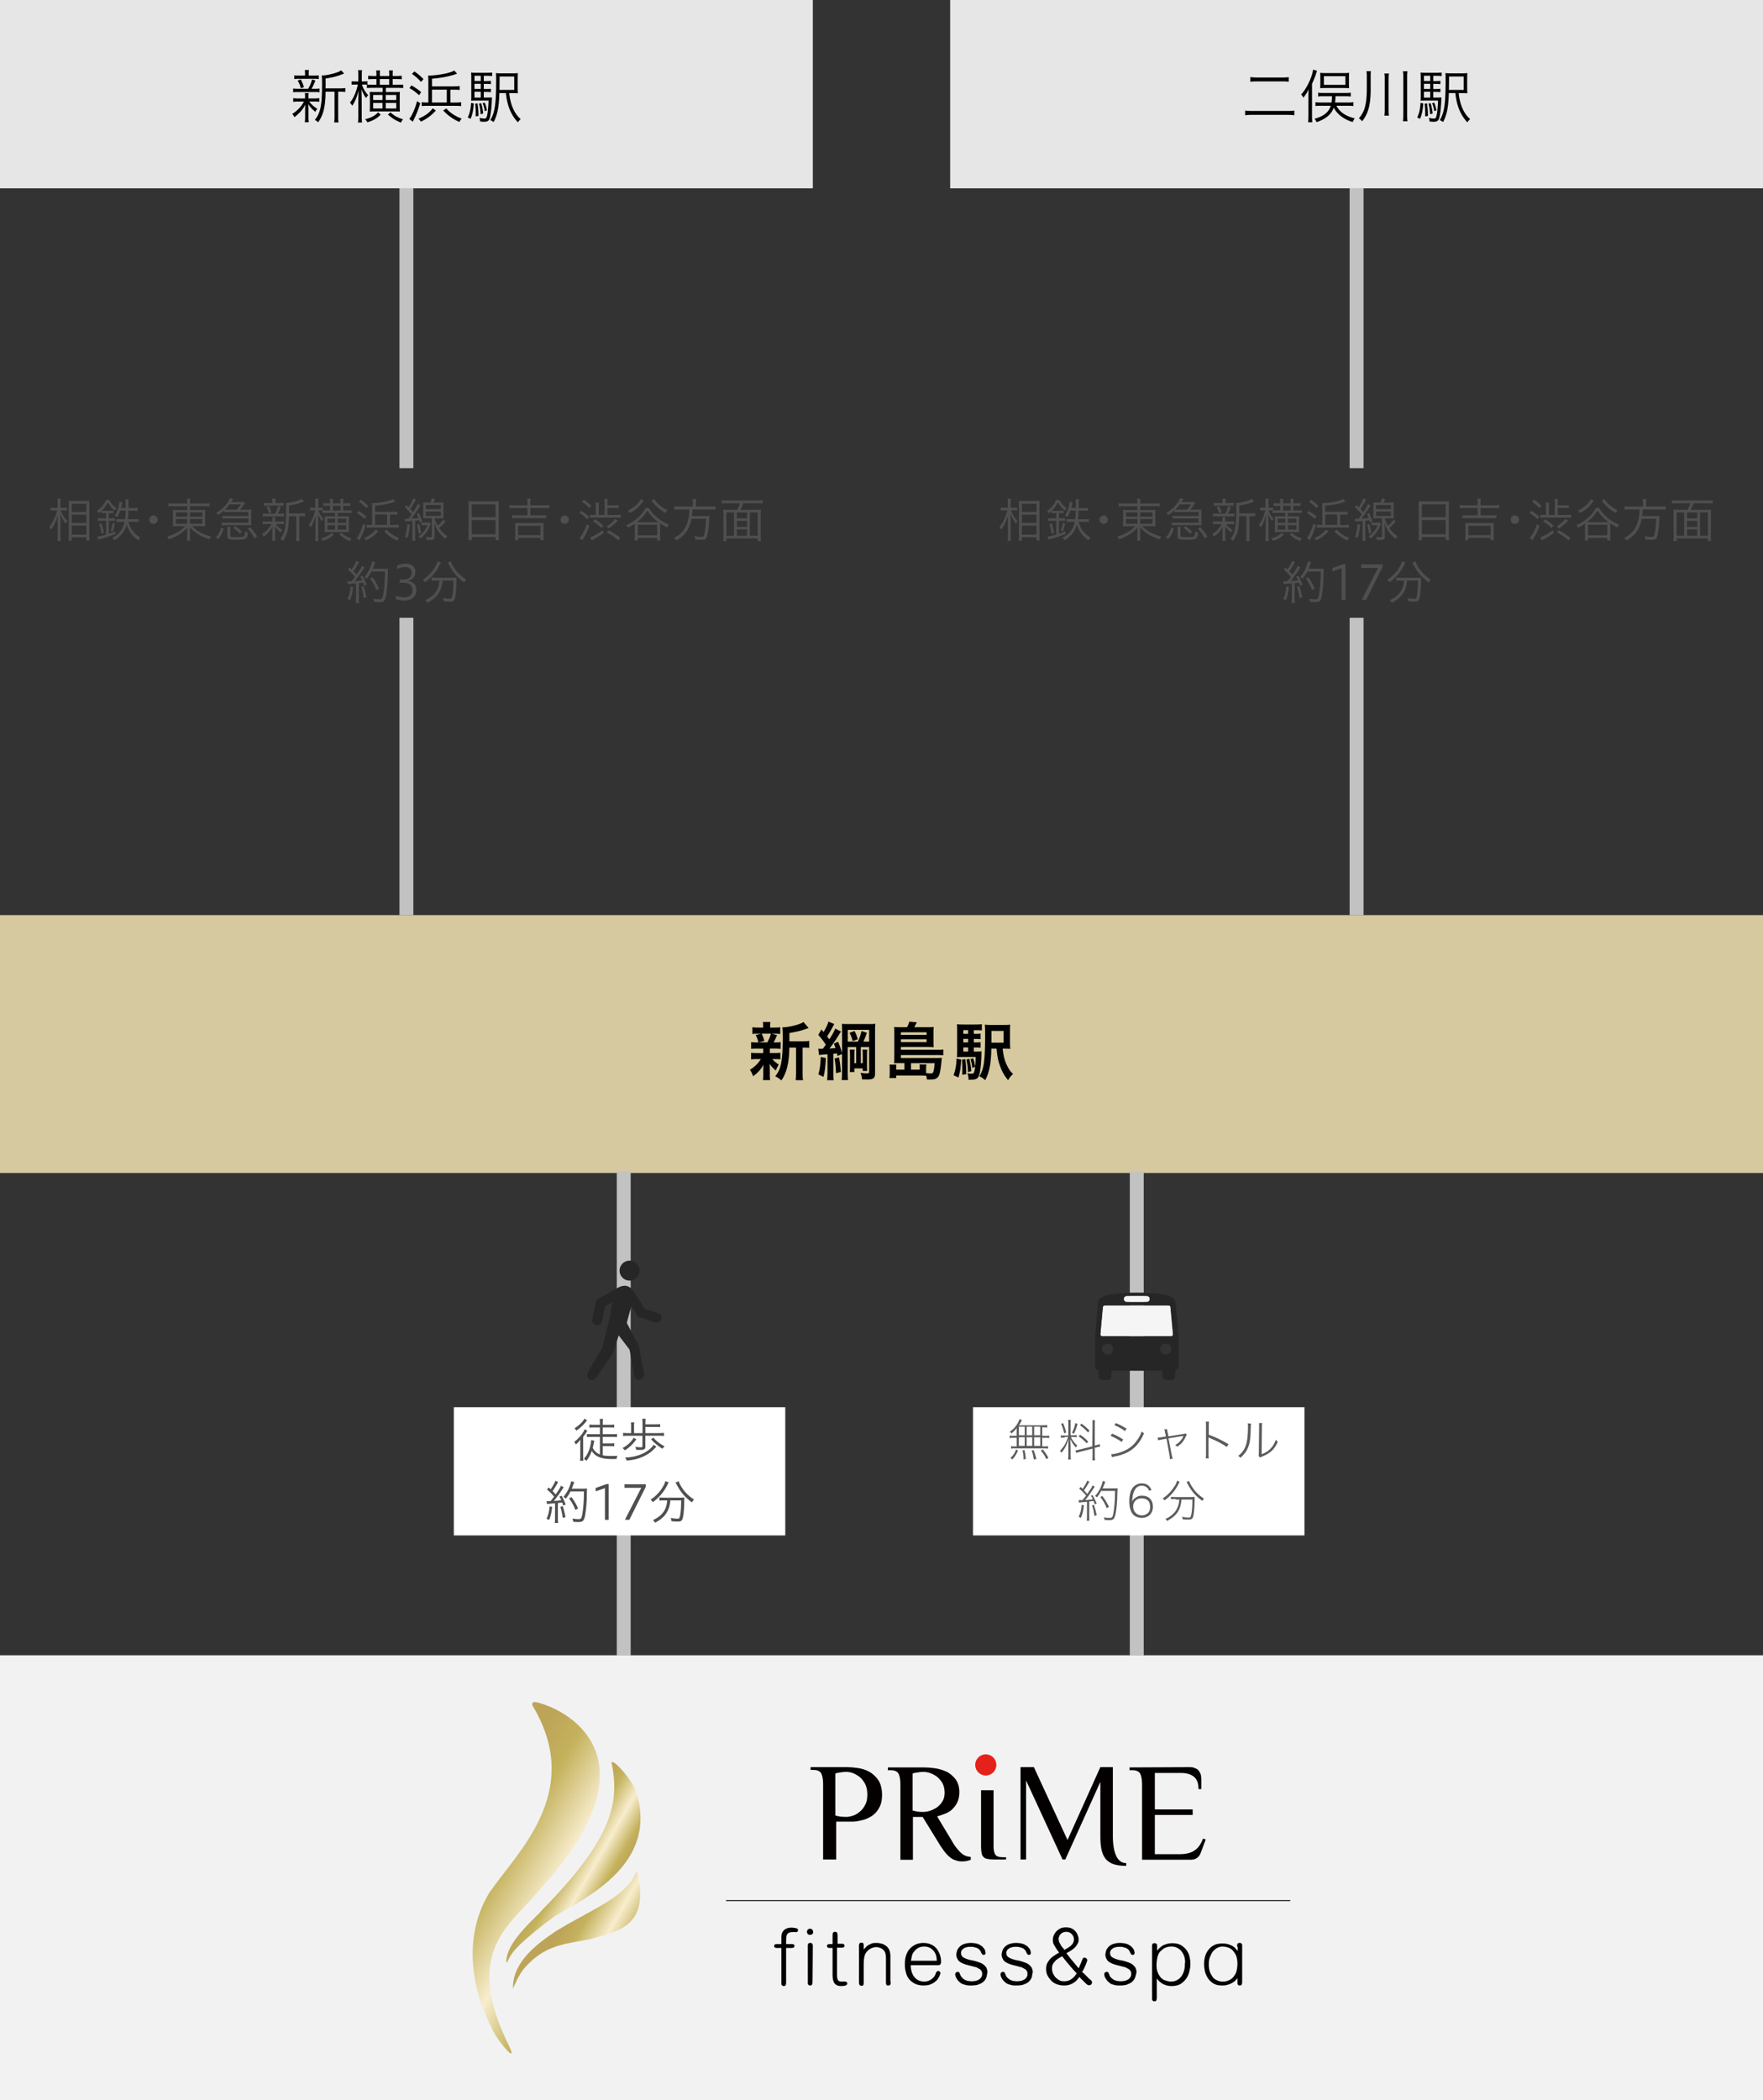 <svg id="_レイヤー_1" xmlns="http://www.w3.org/2000/svg" viewBox="0 0 634 755"><rect x="0" y="0" width="634" height="755" fill="#333333" stroke="none"/><defs><linearGradient id="_名称未設定グラデーション" x1="-1628.17" y1="136.1" x2="-1626.59" y2="136.1" gradientTransform="scale(35.89 -35.89) rotate(-30 -1100.047 -2988.289)" gradientUnits="userSpaceOnUse"><stop offset="0" stop-color="#bda458"/><stop offset=".22" stop-color="#c4b25d"/><stop offset=".56" stop-color="#f8edcd"/><stop offset=".85" stop-color="#c4b25d"/><stop offset="1" stop-color="#bda458"/></linearGradient><linearGradient id="_名称未設定グラデーション_2" x1="-1544.22" y1="139.53" x2="-1542.65" y2="139.53" gradientTransform="scale(14.28 -14.28) rotate(-30 -1112.417 -2861.487)" gradientUnits="userSpaceOnUse"><stop offset="0" stop-color="#bda458"/><stop offset=".22" stop-color="#c4b25d"/><stop offset=".56" stop-color="#f8edcd"/><stop offset=".85" stop-color="#c4b25d"/><stop offset="1" stop-color="#bda458"/></linearGradient><linearGradient id="_名称未設定グラデーション_3" x1="-1568.13" y1="138.02" x2="-1566.56" y2="138.02" gradientTransform="scale(17.27 -17.27) rotate(-30 -1110.499 -2899.14)" gradientUnits="userSpaceOnUse"><stop offset="0" stop-color="#bda458"/><stop offset=".22" stop-color="#c4b25d"/><stop offset=".56" stop-color="#f8edcd"/><stop offset=".85" stop-color="#c4b25d"/><stop offset="1" stop-color="#bda458"/></linearGradient><clipPath id="clippath"><path class="cls-1" d="M192.1 614.2c17.5 30.4-6.1 51.7-16.1 66.2-10.3 16.9-5.6 36.6.9 48.8 1.1 3.4 9.8 13.9 6.2 6.4-17.4-35 1.3-43.9 11.6-57 41.2-45.2 11.3-63.4-1.6-66.6-.3-.1-.6-.1-.8-.1-1 0-1.3.9-.2 2.3"/></clipPath><clipPath id="clippath-1"><path class="cls-1" d="M220.1 634.5c2.4 13.1.8 25.7-24.6 51.6-3.2 3.7-12.8 11.5-13.4 18.5-.3 2.7 1.1-1.1 1.9-2.1 2.9-4.3 12.3-11.2 15.5-13.6 10.7-6.4 37.7-18.7 29.2-44.9-1.5-4.1-7.1-10.5-8.4-10.5-.4-.2-.5.2-.2 1"/></clipPath><clipPath id="clippath-2"><path class="cls-1" d="M224.6 678.9c-4.8 5.1-14.4 9.1-24.6 15.3-6.7 4.5-15.5 11-15.5 20.1-.3 2.4.8-2.9 4.3-7 7.2-8 13.6-8.3 23.8-10.2 8-2.7 21.4-3.5 16.6-23.8-.1-.2-.2-.3-.3-.3-.5 0-.8 2.9-4.3 5.9"/></clipPath><style>.cls-1{fill:none}.cls-4{fill:#040000}.cls-5{fill:#e6e6e6}.cls-8{fill:#fff}.cls-9{fill:#c2c2c2}.cls-12{fill:#262626}.cls-13{fill:#4f4f4f}</style></defs><path d="M0 329h634v92.7H0V329z" fill="#d7c99f"/><path d="M0 595.1h634v160H0v-160z" fill="#f2f2f2"/><path class="cls-9" d="M411.3 595.2h-5V421.1h5v174.1zm-184.5 0h-5V421.1h5v174.1z"/><path d="M405.2 468.1h7.2c.6 0 1.1-.5 1.1-1.1s-.5-1.1-1.1-1.1h-7.2c-.6 0-1.1.5-1.1 1.1s.5 1.1 1.1 1.1zm15.1 1.2h-23c-.3 0-.6.3-.7.6l-.9 9.8c0 .4.3.7.6.7h24.8c.4 0 .7-.3.7-.7l-.9-9.8c0-.3-.3-.6-.6-.6z" fill="#f5f5f5"/><path class="cls-12" d="M422.7 468.1c-.1-1.2-1.5-3.4-13.9-3.4s-13.8 2.2-13.9 3.4l-1.1 12.3v10.5c0 .9.5 1.6 1.3 1.8v2.1c0 .7.6 1.3 1.3 1.3h2c.7 0 1.3-.6 1.3-1.3v-2H418v2c0 .7.6 1.3 1.3 1.3h2c.7 0 1.3-.6 1.3-1.3v-2.1c.8-.3 1.3-1 1.3-1.8v-10.5l-1.2-12.3zM398.3 487c-1.1 0-2-.9-2-2s.9-2 2-2 2 .9 2 2-.8 2-2 2zm18.9-2c0-1.1.9-2 2-2s2 .9 2 2-.9 2-2 2-2-.9-2-2zm-12-19.1h7.2c.6 0 1.1.5 1.1 1.1s-.5 1.1-1.1 1.1h-7.2c-.6 0-1.1-.5-1.1-1.1s.5-1.1 1.1-1.1zm-8.6 4c0-.3.3-.6.7-.6h23c.3 0 .6.3.7.6l.9 9.8c0 .4-.3.7-.7.7h-24.8c-.4 0-.7-.3-.7-.7l.9-9.8z"/><path class="cls-8" d="M349.9 505.9h119.2V552H349.9v-46.1z"/><path d="M365.6 513.4c-.6.8-.9 1.1-1.8 1.9-.2-.2-.4-.4-.7-.5 1.2-.9 1.8-1.5 2.5-2.5.5-.8.9-1.5 1-2.1l.9.3q-.1.1-.2.4s-.1.1-.1.2c-.3.6-.4.8-.8 1.3h8.2c1 0 1.6 0 2-.1v.9c-.6 0-1.1-.1-1.8-.1v3.1h.9c.7 0 1.1 0 1.6-.1v.9c-.5-.1-.9-.1-1.6-.1h-.9v3.1h.6c.7 0 1.1 0 1.5-.1v.9c-.5-.1-.9-.1-1.5-.1h-10.3c-.6 0-1.1 0-1.5.1v-.9c.4.1.9.1 1.6.1h.4v-3.1h-.9c-.7 0-1.1 0-1.6.1v-.9c.4.1.9.1 1.6.1h.9v-2.8zm-2.2 10.7c1-.9 1.5-1.6 2-3l.7.4c-.7 1.5-1.1 2.2-2.1 3.2l-.6-.6zm3-8.1h2.1v-3.1h-2.1v3.1zm0 3.8h2.1v-3.1h-2.1v3.1zm1.7 4.9c0-1.2-.1-2.2-.4-3.2l.7-.2c.3 1.2.4 2 .5 3.2l-.8.2zm3.1-8.7v-3.1h-2v3.1h2zm0 3.8v-3.1h-2v3.1h2zm.6 4.9c-.3-1.6-.4-2.2-.8-3.2l.7-.2c.4 1.1.6 1.7 1 3.2l-.9.2zm2.3-8.7v-3.1h-2.2v3.1h2.2zm0 3.8v-3.1h-2.2v3.1h2.2zm2.2 4.8c-.6-1.3-1.1-2-2-3.1l.7-.4c.9 1.1 1.4 1.8 2 3l-.7.5zm6.6-7.8c-.7 0-1 0-1.4.1v-.9c.3.1.7.1 1.4.1h1.3v-3.8c0-.8 0-1.3-.1-1.8h1c-.1.4-.1.9-.1 1.7v3.8h1c.5 0 .9 0 1.2-.1v.8c-.3 0-.7-.1-1.2-.1h-.9c.6 1.3 1.3 2.2 2.3 3.1-.2.2-.4.5-.5.7-1-1.2-1.5-1.9-2-3.1 0 .3 0 1.2.1 2.5v3.1c0 .8 0 1.2.1 1.8h-1c.1-.5.1-1.1.1-1.8V520c0-.8 0-1.6.1-2.6-.7 2.1-1.4 3.5-2.6 4.9-.2-.3-.3-.5-.5-.7.8-.9 1.4-1.6 2-2.8.4-.8.6-1.2.9-2.2h-1.2v.2zm-.6-5.2c.5 1.3.8 2 1.1 3.4l-.7.3c-.3-1.4-.6-2.3-1.1-3.4l.7-.3zm5.2.3c-.5 1.9-.7 2.3-1.3 3.5l-.7-.3c.6-1.2.9-1.9 1.2-3.5l.8.3zm5.4.3c0-.8 0-1.3-.1-1.6h1c-.1.5-.1.9-.1 1.6v7.5l.3-.1c.8-.2 1.2-.3 1.5-.4l.1.9c-.4 0-.9.1-1.5.3l-.4.1v2.8c0 .7 0 1.2.1 1.7h-1c.1-.4.1-.8.1-1.7v-2.5l-4.4 1.1c-.6.2-1.1.3-1.5.4l-.2-.9c.4 0 .9-.1 1.5-.3l4.5-1.1.1-7.8zm-4.5 3.6c1.4.9 2.1 1.5 2.9 2.5l-.5.6c-1-1.1-1.7-1.7-2.9-2.5l.5-.6zm.5-4c1.4 1 1.9 1.5 2.9 2.5l-.5.7c-1-1.1-1.7-1.7-2.9-2.6l.5-.6zm11 3.6c1.5.6 2.6 1.2 4 2.1l-.5.9c-1.1-.8-2.6-1.6-4-2.2l.5-.8zm-.3 7.4c1 0 2.7-.4 4.2-1 2-.8 3.5-1.9 4.8-3.6.9-1.2 1.5-2.2 2-3.6.4.4.5.5.8.7-1.4 3.3-3.3 5.5-6.1 6.9-1.1.5-2.6 1.1-3.9 1.3l-.9.2c-.3.1-.4.1-.6.2l-.3-1.1zm1.6-11.2c1.5.6 2.5 1.1 3.9 2l-.5.9c-1-.8-2.7-1.7-3.8-2.1l.4-.8zm17.8 3.5c-.1-.8-.2-.8-.3-1.2l1-.1q0 .3.2 1.2l.3 1.4 5.5-.9c.3 0 .4-.1.6-.2l.5.5c-.1.2-.2.3-.4.7-.7 1.6-1.6 2.7-3.1 3.6-.2-.3-.4-.4-.7-.6 1.1-.6 1.7-1.2 2.3-2 .3-.4.4-.5.6-1.1q0-.1.1-.2c-.1 0-.2.1-.6.1l-4.8.8 1.2 6.1q.2.9.3 1.2l-1 .2c0-.4 0-.7-.1-1.3l-1.1-6.1-1.6.3c-.7.1-1 .2-1.4.3l-.2-1h.1c.3 0 .8 0 1.3-.1l1.6-.3-.3-1.3zm14.6 9.1c.1-.4.1-.8.1-1.6v-9.9c0-.9 0-1.2-.1-1.6h1.2c-.1.4-.1.8-.1 1.7v3c2.5.9 4.2 1.7 7.1 3.4l-.6 1c-1.6-1.1-3.5-2.1-6.1-3.2-.2-.1-.4-.2-.5-.3v5.9c0 .9 0 1.2.1 1.7h-1.1v-.1zm16.3-12.4q-.1.4-.1 1.3c-.1 4.2-.3 5.5-.9 7.1-.6 1.5-1.3 2.5-2.8 3.9-.2-.3-.4-.4-.8-.7 1.3-1 2.2-2.2 2.7-3.7.5-1.4.8-3.5.8-6.9 0-.6 0-.8-.1-1.1l1.2.1zm4-.2c-.1.4-.1.6-.1 1.4l-.1 9.8c1.4-.5 2.2-1 3.1-1.9s1.6-2 2-3.3c.3.4.4.5.7.8-.8 1.8-1.8 3.1-3.2 4-.7.5-1.4.8-2.3 1.2-.2.1-.4.1-.5.2l-.4.2-.5-.6c.1-.2.1-.3.1-.9l.1-9.5v-1.4h1.1zm-66 27.7h1.4c.5-.7.8-1 1.3-1.6-.8-1-1.3-1.5-2.5-2.5l.5-.6c.4.3.5.4.7.7.9-1.3 1.5-2.4 1.7-3l.8.4c-.1.2-.2.3-.4.6-.5.8-.9 1.6-1.6 2.5.6.6.8.8 1.2 1.3 1.2-1.7 1.7-2.5 1.9-3.1l.8.5q-.2.2-1.1 1.6c-.8 1.2-1.7 2.5-2.4 3.2 1-.1 1.9-.1 2.8-.3-.2-.5-.3-.7-.7-1.3l.6-.2c.5.9 1 1.9 1.5 3l-.7.3c-.2-.6-.3-.7-.4-1.2q-.9.1-1.6.2v5.3c0 .6 0 1.2.1 1.6h-1c.1-.4.1-1 .1-1.6v-5.2c-.6.1-.9.1-1.3.1-1.1.1-1.2.1-1.6.2l-.1-.9zm1.9 1.9c-.3 2.3-.5 3.1-1.1 4.5l-.8-.4c.6-1.2.9-2.2 1.1-4.3l.8.2zm3.6-.2c.4 1.3.7 2.3 1 3.7l-.8.3c-.3-1.7-.4-2.5-.9-3.8l.7-.2zm2.7-5.2c-.5.9-1 1.8-1.6 2.5-.2-.2-.4-.3-.7-.5.7-.7 1.3-1.6 1.8-2.6.6-1.2.8-2 1-2.8l.9.3q-.1.3-.5 1.2c-.1.3-.2.6-.5 1.2h4.1c.6 0 1 0 1.3-.1q0 .4-.1 2.4c0 2.4-.3 5.5-.7 7.2-.4 1.5-.7 1.9-2.1 1.9-.5 0-1.1 0-1.8-.1 0-.4-.1-.6-.2-.9.9.2 1.5.2 2.1.2.8 0 .9-.2 1.2-1.2.4-1.9.7-5 .7-8.5h-4.9v-.2zm1.9 6.4c-.7-1.7-1.2-2.6-2.3-4l.7-.4c1.1 1.4 1.5 2.2 2.4 3.9l-.8.5zm15.2-6.3c-.2-.5-.3-.8-.6-1-.5-.5-1.2-.8-2-.8-1.3 0-2.2.7-2.8 2.1-.4 1-.5 1.6-.7 3.6.3-.5.4-.7.8-1 .8-.7 1.6-1.1 2.8-1.1 2.4 0 3.9 1.5 3.9 4 0 1.2-.4 2.2-1.1 2.9s-1.8 1.1-2.9 1.1-2.2-.4-2.9-1c-1-.9-1.6-2.7-1.6-4.9 0-1.4.2-2.7.6-3.8s1.3-2 2.3-2.4c.5-.2 1-.3 1.6-.3 1.1 0 2 .3 2.6 1 .4.4.6.7.9 1.4l-.9.2zm-5.7 5.7c0 1.8 1.3 3.2 3.1 3.2 1.1 0 2-.5 2.6-1.3.3-.5.4-1.1.4-1.8 0-1.2-.4-2.2-1.3-2.6-.4-.3-1.1-.4-1.7-.4-1.8-.2-3.1 1.2-3.1 2.9zm16.7-8.9l-.4.8c-1.1 2.3-2.8 4.3-5 5.9-.2-.3-.3-.4-.7-.7 1.9-1.2 3.3-2.8 4.5-4.7.4-.7.6-1.2.7-1.7l.9.4zm-1.4 6.2c-.7 0-1.2 0-1.7.1v-.9c.5.1 1 .1 1.7.1h5.1c.7 0 1.2 0 1.7-.1v1.1c0 2.9-.3 5.8-.7 6.5-.3.4-.6.6-1.3.6-.6 0-1.2 0-2.3-.1 0-.4-.1-.5-.2-.9.9.2 1.7.3 2.3.3.5 0 .7-.1.8-.4.4-1 .6-3.2.6-6.1h-3.9c-.2 1.8-.5 3-1.2 4.2-.8 1.4-2.2 2.5-4 3.5-.2-.3-.3-.5-.6-.7 2.1-1 3.3-2.1 4.1-3.6.5-1 .8-1.9.9-3.4h-1.3v-.2zm4.8-6.5c.1.4.3.8.6 1.3 1.2 2.1 2.5 3.6 4.8 5.1-.3.2-.4.4-.6.8-2.5-1.8-4-3.6-5.3-6.1-.1-.3-.3-.5-.4-.7l.9-.4z" fill="#5b5b5b"/><circle class="cls-12" cx="226.4" cy="456.8" r="3.6"/><path class="cls-12" d="M236.7 472.1l-4.8-1.6-4.4-6.7c-.5-.7-1.3-1.3-2.2-1.5s-2.1.1-3 .6l-7.1 4c-.5.3-.8.7-.9 1.2l-1.3 6.2c-.2 1 .4 1.9 1.4 2.1h.4c.8 0 1.6-.6 1.7-1.4l1.1-5.4 2.6-1.5-.9 5.8-2.8 10.8-5.1 8.7c-.5.8-.2 1.8.5 2.4.8.6 1.9.3 2.5-.5l5.9-8.7c.1-.1.1-.3.2-.4v-.1l2-6 3.9 5.1 1.7 9.4c.2 1 1.1 1.6 2.1 1.4s1.6-1.1 1.4-2.1l-1.8-9.8c0-.2-.1-.3-.2-.5l-.1-.2-4.1-7.8 1.6-6 2.2 3.3c.2.3.5.6.9.7l5.4 1.8c.2.1.4.1.6.1.7 0 1.4-.5 1.7-1.2.4-.9-.1-1.9-1.1-2.2z"/><path class="cls-8" d="M163.2 505.9h119.2V552H163.2v-46.1z"/><path class="cls-13" d="M208.67 519.58c0-.82.02-1.07.05-2.01-.51.7-.99 1.19-1.65 1.72-.2-.44-.29-.59-.59-.93 1.5-1.02 3.26-3.14 3.79-4.54l.95.58c-.08.1-.29.41-.46.71-.25.41-.61.9-1.05 1.46v6.68c0 .8.03 1.51.08 1.9h-1.22c.07-.39.1-1.14.1-1.94v-3.64zm2.35-8.82s-.17.2-.37.46c-1 1.22-2.11 2.23-3.38 3.09-.17-.29-.48-.68-.68-.83 1.55-.93 3.08-2.41 3.6-3.48l.93.65-.1.12zm4.71 5.8h-3.09c-.58 0-1.09.03-1.58.08v-1.11c.36.05 1 .08 1.6.08h3.08v-2.45h-2.29c-.59 0-1.09.02-1.51.08v-1.1c.37.05.87.08 1.51.08h2.29v-.41c0-.85-.03-1.36-.1-1.7h1.22c-.07.32-.1.82-.1 1.7v.41h2.55c.7 0 1.19-.02 1.56-.08v1.1c-.42-.07-.88-.08-1.55-.08h-2.57v2.45h3.55c.56 0 1.22-.03 1.58-.08v1.11c-.43-.05-1-.08-1.58-.08h-3.55v2.38h2.6c.56 0 1.16-.03 1.53-.08v1.12c-.44-.05-.94-.08-1.51-.08h-2.62v3.3c.88.17 1.82.24 3.06.24.59 0 1.14-.02 2.24-.07-.17.36-.25.63-.34 1.14-.6.02-1.04.03-1.33.03-4.18 0-6.19-.77-7.6-2.92-.46 1.38-1.1 2.58-1.9 3.57-.19-.22-.61-.56-.9-.7 1.19-1.41 1.89-2.84 2.35-4.9.15-.68.25-1.39.24-1.87l1.16.22c-.07.24-.08.34-.15.59-.02.1-.08.46-.2 1.04-.07.29-.14.59-.22.95.63 1.19 1.43 1.92 2.58 2.36v-6.32zM228.8 517.44c-.9 1.46-2.52 3.03-4.1 3.96-.24-.29-.56-.61-.82-.82 1.58-.75 3.28-2.35 3.99-3.71l.92.56zm8.26-2.24c.7 0 1.31-.03 1.72-.1v1.16c-.42-.07-.97-.1-1.72-.1h-4.98v3.98c0 .78-.48 1.11-1.65 1.11-.51 0-1.07-.02-1.68-.05-.03-.36-.14-.75-.27-1.05.75.1 1.29.15 1.84.15s.7-.07.7-.32v-3.81h-5.15c-.82 0-1.36.03-1.8.1v-1.16c.42.07 1.07.1 1.8.1h1.1v-2.35c0-.56-.03-1.14-.1-1.5h1.24c-.08.51-.1.82-.1 1.5v2.35h3.04v-3.6c0-.7-.03-1.16-.1-1.55h1.26c-.07.39-.1.87-.1 1.51v.49h3.72c.68 0 1.16-.03 1.56-.1v1.12c-.39-.07-.8-.08-1.56-.08h-3.72v2.21h4.96zm-1.02 4.9c-1.73 1.8-2.33 2.28-4.13 3.26-1.9.97-4.28 1.6-6.58 1.72-.14-.44-.25-.71-.53-1.11 2.72-.02 5.51-.76 7.56-2.06 1.21-.75 2.26-1.73 2.7-2.53l.97.71zm-1.04-3.25c.88 1.14 2.53 2.4 4.01 3.11-.41.39-.44.44-.78.87-1.36-.78-3.04-2.18-4.11-3.42l.88-.56zM196.53 539.65c.24.03.36.05.6.05.08 0 .63-.02.85-.02.61-.75.78-.95 1.27-1.62-.82-1-1.36-1.55-2.53-2.55l.61-.76c.29.25.48.44.71.66.8-1.17 1.58-2.62 1.67-3.06l1.04.46c-.12.14-.2.27-.39.63-.53.94-1.04 1.77-1.65 2.62.41.42.83.88 1.1 1.22 1.19-1.7 1.77-2.67 1.92-3.16l.99.58c-.14.19-.24.31-.48.68-1.17 1.8-2.33 3.38-3.09 4.23 1.26-.08 1.72-.14 2.7-.25-.24-.53-.34-.71-.68-1.33l.78-.31c.44.73 1.09 2.11 1.46 3.18l-.85.37c-.17-.54-.22-.66-.37-1.11-.22.03-.36.05-.42.05-.22.03-.61.07-1.14.14v5.47c-.02.68.03 1.27.08 1.7h-1.21c.05-.41.09-1 .1-1.72v-5.35l-1 .08c-1 .08-1.63.15-1.89.19l-.19-1.09zm2.04 2.07c-.27 2.31-.51 3.28-1.1 4.73l-.92-.46c.58-1.17.94-2.6 1.1-4.45l.92.19zm3.79-.27c.42 1.33.73 2.55.99 3.96l-.97.31c-.19-1.43-.53-2.97-.87-4.01l.85-.25zm2.8-5.27c-.48.95-1.12 1.94-1.7 2.6a3.47 3.47 0 00-.87-.65c1.22-1.28 2.52-3.84 2.8-5.61l1.14.29q-.15.34-.44 1.14c-.12.37-.27.76-.48 1.24h4.16c.66 0 1-.02 1.34-.07-.05.49-.05.53-.08 2.57-.02 2.63-.34 5.9-.71 7.53-.37 1.62-.8 1.96-2.4 1.96-.49 0-1.12-.03-1.77-.1-.05-.37-.14-.78-.29-1.16.9.15 1.55.22 2.18.22.83 0 1-.19 1.26-1.28.41-1.89.68-5.08.7-8.69h-4.84zm1.77 6.66c-.7-1.72-1.29-2.79-2.29-4.13l.87-.49c.99 1.33 1.67 2.5 2.38 4.08l-.95.54zM217.54 546.4v-11.39l-3.33 1.14v-1.21l3.93-1.41h.75v12.87h-1.34zM224.72 546.4l5.88-11.51h-6.03v-1.28h7.67v.9l-5.93 11.88h-1.58zM240.49 532.92c-.12.17-.25.41-.46.85a16.912 16.912 0 01-5.25 6.26c-.19-.29-.48-.63-.82-.9 1.99-1.31 3.45-2.87 4.57-4.88.41-.75.65-1.33.7-1.77l1.26.44zm-1.61 6.49c-.61 0-1.34.03-1.72.1v-1.17c.41.05 1.1.08 1.72.08h5.51c.82 0 1.31-.03 1.73-.08-.03.26-.05.53-.05 1.19-.02 3.23-.32 6.03-.77 6.82-.27.51-.68.66-1.63.66-.56 0-1.14-.03-2.19-.14a5.58 5.58 0 00-.27-1.17c.92.19 1.73.27 2.36.27.53 0 .7-.08.82-.42.36-1 .56-3.25.56-6.14h-3.88c-.29 3.76-1.99 6.22-5.51 8.01-.19-.34-.42-.65-.73-.93 3.35-1.58 4.86-3.69 5.1-7.07h-1.05zm5.18-6.88c.14.44.27.75.63 1.39 1.17 2.14 2.7 3.74 4.91 5.18-.27.25-.58.63-.78 1.02-2.57-1.89-4.13-3.76-5.63-6.7-.08-.2-.17-.34-.25-.46l1.12-.44z"/><g><g clip-path="url(#clippath)"><path d="M183.3 581.4l109.6 63.3-74.5 128.9-109.6-63.3 74.5-128.9z" fill="url(#_名称未設定グラデーション)"/></g><g clip-path="url(#clippath-1)"><path d="M195.7 609.3l73.5 42.5-45.8 79.4-73.6-42.4 45.9-79.5z" fill="url(#_名称未設定グラデーション_2)"/></g><g clip-path="url(#clippath-2)"><path d="M196.7 651.4l56.2 32.5-31.3 54.3-56.2-32.5 31.3-54.3z" fill="url(#_名称未設定グラデーション_3)"/></g><path class="cls-4" d="M281 697.3c0-.9 0-1.5.1-1.9s.2-.7.3-.8c.3-.5.7-1 1.3-1.2.6-.3 1.2-.4 1.8-.4.4 0 .8 0 1.2.1.4.1.7.1.9.2.2.1.3.2.3.3s.1.2.1.3c0 .2-.1.4-.2.5-.1.2-.3.2-.5.2H285c-.5 0-.9.1-1.2.2-.3.1-.5.3-.7.6s-.3.6-.3 1-.1.8-.1 1.2v1.3h2.2c.1 0 .3 0 .4.1.1 0 .2.1.3.2.1.1.1.2.1.4s0 .3-.1.4c-.1.1-.2.1-.3.2-.1 0-.2.1-.4.1h-2.2v12.3c0 .3 0 .6-.1.9-.1.3-.3.5-.7.5-.2 0-.4 0-.5-.1l-.3-.3c-.1-.1-.1-.3-.1-.5v-12.8h-1.8c-.1 0-.2 0-.4-.1-.1 0-.2-.1-.3-.2-.1-.1-.1-.2-.1-.4s0-.3.1-.4c.1-.1.2-.1.3-.2.1 0 .2-.1.4-.1h1.8v-1.6zm11.1-2c-.2.2-.5.3-.8.3s-.6-.1-.8-.3c-.2-.2-.3-.5-.3-.8s.1-.6.3-.8c.2-.2.5-.3.8-.3s.6.1.8.3c.2.2.3.5.3.8.1.4 0 .6-.3.8zm.1 17.1c0 .3 0 .6-.1.9-.1.3-.3.5-.7.5-.2 0-.4 0-.5-.1l-.3-.3c-.1-.1-.1-.3-.1-.5v-13.5c0-.2 0-.3.1-.5.1-.1.1-.3.3-.3.1-.1.3-.1.5-.1s.4 0 .5.1.2.2.3.4c.1.1.1.3.1.5v.5l-.1 12.4zm8.8-13.6h1.9c.1 0 .3 0 .4.1.1 0 .2.1.3.2.1.1.1.2.1.4 0 .3-.1.5-.4.6s-.5.1-.7.1H301v9.7c0 .9.1 1.5.3 1.9.2.4.6.6 1.4.6h1.3c.2 0 .4.1.5.2.1.1.2.3.2.5 0 .3-.2.5-.6.7-.4.1-.9.2-1.5.2-.8 0-1.4-.1-1.8-.4-.4-.2-.7-.5-.9-.9-.2-.4-.3-.8-.4-1.2 0-.4-.1-.9-.1-1.3v-9.9h-1.2c-.1 0-.3 0-.4-.1-.1 0-.2-.1-.3-.2-.1-.1-.1-.2-.1-.4 0-.3.1-.5.4-.6s.5-.1.7-.1h.9v-2.6c0-.5 0-1 .1-1.3s.3-.5.8-.5c.4 0 .7.2.8.5.1.3.1.7.1 1.3v2.5h-.2zm19.3 13.6v.5c0 .2 0 .3-.1.5-.1.1-.1.3-.3.3-.1.1-.3.1-.5.1s-.4 0-.5-.1-.2-.2-.2-.3-.1-.3-.1-.5v-8.5c0-.6 0-1.2-.1-1.7s-.2-1-.5-1.3c-.3-.4-.7-.8-1.2-1s-1-.4-1.6-.4c-.8 0-1.6.2-2.4.7s-1.3 1.1-1.7 1.9c-.2.5-.3 1-.4 1.7s-.1 1.6-.1 2.9v5.8c0 .2 0 .3-.1.5 0 .1-.1.3-.2.3-.1.1-.3.1-.5.1-.4 0-.7-.2-.8-.5-.1-.3-.1-.6-.1-1v-13c0-.2 0-.3.1-.5.1-.1.1-.3.3-.4.1-.1.3-.1.5-.1s.4 0 .5.1.2.2.2.3.1.3.1.5v1.6c.2-.3.4-.5.7-.8.3-.3.6-.6.9-.8.4-.2.8-.4 1.3-.6.5-.2 1.1-.2 1.8-.2.6 0 1.1.1 1.5.2.4.1.8.2 1.1.4.3.2.6.3.8.5.2.2.4.3.5.5.3.3.5.6.6 1 .2.4.3.7.3 1.1.1.4.1.7.1 1v9.2h.1zm7.2-6.1c0 .9.1 1.7.3 2.4.2.7.5 1.4.9 1.9s.9 1 1.5 1.3 1.3.5 2.1.5c.2 0 .5 0 .9-.1.4 0 .8-.2 1.2-.4.4-.2.8-.5 1.2-.9.4-.4.8-1 1-1.8.2-.4.5-.6.8-.6s.5.1.6.3c.2.2.2.4.2.5s-.1.4-.3.9c-.2.5-.5 1-.9 1.5-.5.5-1.1 1-1.9 1.4s-1.8.6-3 .6c-1.1 0-2.1-.2-3-.6-.8-.4-1.5-.9-2.1-1.6-.6-.7-1-1.5-1.2-2.4-.3-.9-.4-1.9-.4-3 0-1.2.1-2.2.4-3.1.3-.9.7-1.8 1.3-2.4.6-.7 1.3-1.2 2.1-1.6.8-.4 1.8-.6 2.9-.6 1 0 1.9.2 2.6.5s1.3.7 1.8 1.2.8 1 1.1 1.6c.3.6.5 1.1.6 1.6s.2.9.2 1.3v.6c0 .3 0 .5-.1.7s-.2.3-.4.4c-.2.1-.3.1-.5.1h-9.9v-.2zm9.4-1.4c0-.4-.1-1-.2-1.6s-.4-1.2-.9-1.9c-.3-.4-.8-.8-1.3-1.1-.6-.3-1.3-.5-2.1-.5-.7 0-1.4.1-2 .4-.6.3-1.1.7-1.6 1.3s-.8 1.2-.9 1.8-.2 1.1-.3 1.6h9.3zm17.9 5.7c-.1.5-.4 1-.8 1.5s-1 .9-1.8 1.2c-.8.4-1.8.5-3.1.5-.6 0-1.1 0-1.5-.1s-.8-.2-1.1-.3c-.3-.1-.6-.2-.9-.4-.2-.2-.4-.3-.6-.5-.5-.4-.8-.9-1.1-1.4-.3-.5-.4-1-.4-1.4 0-.2.1-.4.3-.6.2-.1.4-.2.6-.2.3 0 .5.1.6.3s.2.4.3.7c.2.6.6 1 .9 1.3.4.3.7.6 1.1.7.4.2.7.3 1.1.3s.7.1.9.1c.7 0 1.3-.1 1.8-.2.5-.2.9-.4 1.2-.6.3-.3.6-.6.7-.9.2-.3.2-.7.2-1 0-.5-.1-.8-.3-1.1-.2-.3-.5-.6-.8-.7-.3-.2-.6-.3-.9-.5-.3-.1-.6-.2-.8-.2-.7-.2-1.4-.4-1.9-.5s-1-.3-1.4-.4c-.4-.1-.7-.3-1-.4-.3-.1-.6-.3-.9-.5-.4-.3-.7-.6-.9-1.1-.3-.5-.4-1-.4-1.6 0-.2.1-.6.2-1 .1-.5.3-.9.7-1.4.4-.5.9-.9 1.6-1.2s1.6-.5 2.7-.5c1.2 0 2.2.2 2.9.5.7.4 1.3.7 1.6 1.2.4.4.6.8.7 1.2s.1.6.1.7v.2c0 .1-.1.2-.1.2-.1.1-.1.2-.2.2-.1.1-.2.1-.4.1s-.3-.1-.5-.2c-.1-.1-.2-.3-.4-.7-.3-.9-1.1-1.6-2.2-1.8-.3-.1-.5-.1-.8-.2h-.7c-.5 0-.9 0-1.3.1s-.8.2-1.1.4c-.3.2-.6.4-.8.7-.2.3-.3.6-.3 1s.1.8.3 1.1c.2.3.5.5.9.7s.8.4 1.3.5c.5.2 1.1.3 1.7.4.6.1 1.1.3 1.8.5.6.2 1.2.4 1.7.7s.9.7 1.3 1.2c.3.5.5 1.1.5 1.9-.1.6-.2 1-.3 1.5zm16.3 0c-.1.5-.4 1-.8 1.5s-1 .9-1.8 1.2c-.8.4-1.8.5-3.1.5-.6 0-1.1 0-1.5-.1s-.8-.2-1.1-.3c-.3-.1-.6-.2-.9-.4-.2-.2-.4-.3-.6-.5-.5-.4-.8-.9-1.1-1.4-.3-.5-.4-1-.4-1.4 0-.2.1-.4.3-.6.2-.1.4-.2.6-.2.3 0 .5.1.6.3s.2.4.3.7c.2.6.5 1 .9 1.3s.7.6 1.1.7c.4.2.7.3 1.1.3s.7.1.9.1c.7 0 1.3-.1 1.8-.2.5-.2.9-.4 1.2-.6.3-.3.6-.6.7-.9.2-.3.2-.7.2-1 0-.5-.1-.8-.3-1.1-.2-.3-.5-.6-.8-.7-.3-.2-.6-.3-.9-.5-.3-.1-.6-.2-.8-.2-.7-.2-1.4-.4-1.9-.5s-1-.3-1.4-.4c-.4-.1-.7-.3-1-.4-.3-.1-.6-.3-.9-.5-.4-.3-.7-.6-.9-1.1-.3-.5-.4-1-.4-1.6 0-.2.1-.6.2-1 .1-.5.3-.9.7-1.4.4-.5.9-.9 1.6-1.2s1.6-.5 2.7-.5c1.2 0 2.2.2 2.9.5.7.4 1.3.7 1.6 1.2.4.4.6.8.7 1.2s.1.6.1.7v.2c0 .1-.1.2-.1.2-.1.1-.1.2-.2.2-.1.1-.2.1-.4.1s-.3-.1-.5-.2c-.1-.1-.2-.3-.4-.7-.3-.9-1.1-1.6-2.2-1.8-.3-.1-.5-.1-.8-.2h-.7c-.5 0-.9 0-1.3.1s-.8.2-1.1.4c-.3.2-.6.4-.8.7-.2.3-.3.6-.3 1s.1.8.3 1.1c.2.3.5.5.9.7s.8.4 1.3.5c.5.2 1.1.3 1.7.4.6.1 1.2.3 1.8.5.6.2 1.2.4 1.7.7s.9.7 1.3 1.2c.3.5.5 1.1.5 1.9-.2.6-.2 1-.3 1.5zm19.2-.6l.6.6.6.6c.2.2.5.4.8.7.2.1.3.3.3.4.1.1.1.3.1.4 0 .3-.1.6-.4.8-.2.2-.4.2-.6.2h-.3c-.1 0-.2-.1-.4-.2-.1-.1-.3-.2-.5-.4l-.7-.7-.6-.6-.4-.4-.3-.3c-.1-.1-.2-.2-.3-.4-.2.3-.5.6-.8 1s-.7.7-1.1 1-1 .6-1.6.8-1.3.3-2.1.3c-1 0-1.9-.2-2.7-.5-.8-.3-1.5-.8-2-1.4-.5-.6-1-1.2-1.3-1.9s-.4-1.4-.4-2.1c0-.8.1-1.5.4-2.1s.7-1.1 1.1-1.6c.5-.5 1-.9 1.5-1.2.6-.4 1.1-.7 1.7-1-.5-.6-.9-1.2-1.2-1.7-.3-.5-.5-.9-.7-1.2s-.3-.6-.3-.9c0-.2-.1-.5-.1-.7 0-.5.1-1.1.3-1.6.2-.5.5-1 .9-1.5.4-.4.9-.8 1.5-1.1s1.3-.4 2-.4c.8 0 1.5.1 2.1.4.6.3 1 .6 1.4 1.1.4.4.6.9.8 1.4.2.5.3 1 .3 1.5s-.1 1.1-.4 1.5c-.2.5-.6.9-.9 1.3-.4.4-.9.8-1.4 1.1s-1.1.7-1.7 1c.6.7 1 1.3 1.4 1.8s.7.9 1 1.2c.3.4.6.7.9 1.1.3.4.7.8 1.1 1.3.1-.2.3-.5.4-.9.2-.4.4-.9.7-1.7.2-.4.3-.7.4-.9s.3-.3.6-.3.5.1.7.3.3.4.3.6-.1.4-.2.7-.3.7-.4 1.1c-.2.4-.4.8-.6 1.3-.2.4-.4.8-.7 1.2.7.4 1 .7 1.2 1zm-9.7-5.9c-.5.3-.9.6-1.2 1-.3.3-.6.7-.8 1.1s-.3.9-.3 1.4c0 .6.1 1.1.3 1.7.2.5.5 1 .9 1.5.4.4.9.8 1.4 1.1s1.1.4 1.8.4c.6 0 1.2-.1 1.7-.3s.9-.5 1.3-.8.7-.6.9-.9c.2-.3.4-.6.6-.8-.1-.2-.4-.5-.9-1-.4-.5-.9-1-1.4-1.6s-1-1.2-1.6-1.9c-.5-.6-.9-1.2-1.3-1.7-.5.2-.9.5-1.4.8zm3.4-3.8c.4-.3.8-.5 1.1-.8.3-.3.6-.6.8-1 .2-.4.3-.8.3-1.2 0-.8-.3-1.5-.8-2s-1.2-.8-1.9-.8c-.4 0-.8.1-1.1.2-.4.1-.7.3-.9.6-.3.2-.5.5-.6.9-.2.3-.2.7-.2 1 0 .4.1.8.3 1.2.2.4.4.7.5.9 0 .1.1.2.2.3.1.2.2.3.4.5.1.2.3.3.4.5s.2.3.3.4c.3-.2.8-.5 1.2-.7zm24.3 10.3c-.1.5-.4 1-.8 1.5s-1 .9-1.8 1.2c-.8.4-1.8.5-3.1.5-.6 0-1.1 0-1.5-.1s-.8-.2-1.1-.3c-.3-.1-.6-.2-.8-.4-.2-.2-.4-.3-.6-.5-.5-.4-.8-.9-1.1-1.4-.3-.5-.4-1-.4-1.4 0-.2.1-.4.3-.6.2-.1.4-.2.6-.2.3 0 .5.1.6.3s.2.4.3.7c.2.6.5 1 .9 1.3s.7.6 1.1.7c.4.2.8.3 1.1.3.4 0 .7.1.9.1.7 0 1.3-.1 1.8-.2.5-.2.9-.4 1.2-.6.3-.3.6-.6.7-.9.2-.3.2-.7.2-1 0-.5-.1-.8-.3-1.1-.2-.3-.5-.6-.8-.7-.3-.2-.6-.3-.9-.5-.3-.1-.6-.2-.8-.2-.7-.2-1.4-.4-1.9-.5s-1-.3-1.4-.4c-.4-.1-.7-.3-1-.4-.3-.1-.6-.3-.9-.5-.4-.3-.7-.6-.9-1.1-.3-.5-.4-1-.4-1.6 0-.2.1-.6.2-1 .1-.5.3-.9.7-1.4.4-.5.9-.9 1.6-1.2s1.6-.5 2.7-.5c1.2 0 2.2.2 2.9.5.7.4 1.3.7 1.6 1.2.4.4.6.8.7 1.2s.1.6.1.7v.2c0 .1-.1.2-.1.2-.1.1-.1.2-.2.2-.1.1-.2.1-.4.1s-.3-.1-.5-.2c-.1-.1-.2-.3-.4-.7-.3-.9-1.1-1.6-2.2-1.8-.3-.1-.5-.1-.8-.2h-.7c-.5 0-.9 0-1.3.1s-.8.2-1.1.4c-.3.2-.6.4-.8.7-.2.3-.3.6-.3 1s.1.8.3 1.1c.2.3.5.5.9.7s.8.4 1.3.5c.5.2 1.1.3 1.7.4.6.1 1.2.3 1.8.5.6.2 1.2.4 1.7.7s.9.7 1.3 1.2c.3.5.5 1.1.5 1.9-.2.6-.2 1-.4 1.5zm7.7 7.4c0 .3 0 .6-.1 1-.1.3-.3.5-.7.5-.2 0-.4 0-.5-.1l-.3-.3c-.1-.1-.1-.3-.1-.5v-19.1c0-.2 0-.3.1-.5.1-.1.1-.3.3-.3.1-.1.3-.1.5-.1s.4 0 .5.1l.3.3c.1.1.1.3.1.5v1.8c.2-.2.4-.5.7-.8.3-.3.7-.6 1.1-.9.4-.3 1-.5 1.6-.7s1.3-.3 2.1-.3c1.2 0 2.2.2 3.1.7.8.5 1.5 1.1 2 1.8s.9 1.5 1.1 2.4.3 1.8.3 2.6c0 .7-.1 1.4-.3 2.3-.2.9-.5 1.8-1 2.6s-1.2 1.5-2 2.1c-.9.6-2 .9-3.4.9-.8 0-1.5-.1-2.1-.3s-1.1-.4-1.5-.7-.8-.5-1.1-.9c-.3-.3-.5-.6-.7-.8v6.7zm9.9-14.6c-.3-.8-.6-1.4-1.1-2-.4-.5-1-.9-1.6-1.2s-1.2-.4-1.9-.4-1.3.1-1.9.3-1.1.5-1.5.9c-.3.2-.5.5-.8.7-.2.3-.4.6-.6 1.1-.2.4-.3.9-.4 1.5s-.2 1.2-.2 2c0 1.1.1 2 .4 2.7.3.8.7 1.4 1.1 1.9.5.5 1 .9 1.7 1.1.6.2 1.3.4 2 .4.6 0 1.3-.1 1.9-.4.6-.3 1.1-.6 1.6-1.2.5-.5.8-1.2 1.1-2 .3-.8.4-1.7.4-2.8.2-.9 0-1.8-.2-2.6zm19-3.5v-.5c0-.2 0-.3.1-.5.1-.1.1-.3.3-.3.1-.1.3-.1.5-.1s.4 0 .5.1l.3.3c.1.1.1.3.1.5v13c0 .3 0 .6-.1.9-.1.3-.3.5-.7.5-.2 0-.4 0-.5-.1l-.3-.3c-.1-.1-.1-.3-.1-.5v-1.7c-.2.2-.5.5-.7.8-.3.3-.7.6-1.1.8-.4.3-1 .5-1.6.7s-1.3.3-2.1.3c-1.2 0-2.3-.2-3.1-.7-.8-.5-1.5-1.1-2-1.9-.5-.8-.9-1.6-1.1-2.5s-.3-1.8-.3-2.6.1-1.7.3-2.5c.2-.9.6-1.7 1.1-2.4s1.2-1.4 2-1.8c.8-.5 1.9-.7 3.2-.7.9 0 1.6.1 2.2.3s1.1.4 1.6.7c.4.3.8.6 1 .9.3.3.5.6.7.8v-1.5h-.2zm-10.2 6.2c0 1.1.1 2 .4 2.8s.7 1.4 1.1 2c.5.5 1 .9 1.6 1.1.6.3 1.2.4 1.8.4h.7c.3 0 .6-.1.9-.2.3-.1.6-.2 1-.4.3-.2.7-.4 1-.7.2-.2.4-.4.6-.7s.4-.6.6-1 .3-.9.4-1.4.2-1.2.2-2c0-1.2-.2-2.2-.5-3-.4-.8-.8-1.4-1.3-1.9s-1.1-.8-1.7-1-1.2-.3-1.7-.3c-.7 0-1.3.1-1.9.4-.6.3-1.1.7-1.6 1.2-.4.5-.8 1.2-1.1 2-.4.8-.5 1.7-.5 2.7zM300.5 668.5H296v-27.2c0-1.5-.2-2.7-.6-3.6-.4-.9-1.4-1.4-2.9-1.4h-1v-1h13.1c1.1 0 2.3.1 3.8.3 1.4.2 2.8.6 4.1 1.3 1.3.7 2.4 1.7 3.3 3s1.4 3.1 1.4 5.4c0 1.4-.2 2.7-.6 3.7s-1 1.9-1.6 2.6c-.7.7-1.4 1.3-2.2 1.7-.8.4-1.6.8-2.5 1-.8.2-1.6.4-2.3.5-.7.1-1.3.1-1.8.1h-5.5v13.6h-.2zm3.7-15.3c.7 0 1.5-.1 2.4-.4.9-.3 1.7-.7 2.5-1.4.8-.6 1.5-1.5 2-2.5.6-1 .8-2.3.8-3.8s-.3-2.8-.8-3.8c-.6-1-1.2-1.9-2-2.5s-1.7-1.1-2.5-1.4c-.9-.3-1.7-.4-2.4-.4-.6 0-1.3.1-2 .2s-1.3.2-1.8.4v15.1c.5.1 1.1.3 1.8.4.7 0 1.4.1 2 .1zm27.6 0h-3.5v15.4h-4.5v-27.2c0-1.5-.2-2.7-.6-3.6-.4-.9-1.4-1.4-2.9-1.4h-1v-1h13.1c1.1 0 2.3.1 3.8.3 1.4.2 2.8.6 4.1 1.2 1.3.6 2.4 1.6 3.3 2.7.9 1.2 1.4 2.8 1.4 4.8 0 1.4-.3 2.7-.8 3.7s-1.2 1.8-1.9 2.5c-.8.7-1.7 1.2-2.6 1.5-1 .4-1.9.7-2.7.9l5.3 8.8c.6 1.1 1.2 2 1.8 2.7.6.7 1.1 1.3 1.6 1.7.5.5 1.1.8 1.6 1s1.1.3 1.8.4v1c-.3.1-.7.3-1.2.4-.6.1-1.2.2-1.8.2-.9 0-1.7-.1-2.4-.4-.8-.2-1.5-.6-2.2-1.2-.7-.6-1.4-1.3-2.1-2.3-.7-.9-1.5-2.1-2.3-3.5l-5.3-8.6zm.2-1.8c.7 0 1.5-.1 2.4-.4.9-.3 1.7-.7 2.5-1.2.8-.6 1.5-1.3 2-2.2.6-.9.8-2 .8-3.2 0-1.3-.3-2.4-.8-3.4-.6-.9-1.2-1.7-2-2.3s-1.7-1-2.5-1.3c-.9-.3-1.7-.4-2.4-.4-.6 0-1.3.1-2 .2s-1.3.2-1.8.4v13.3c.5.1 1.1.3 1.8.4.7.1 1.4.1 2 .1zm20.8-7.8h4.5V664c0 1.1.2 2 .6 2.7s1.4 1 2.9 1h1v.8h-4.5c-.9 0-1.6-.1-2.2-.2-.6-.1-1.1-.3-1.4-.7-.4-.3-.6-.8-.7-1.4-.1-.6-.2-1.3-.2-2.3v-20.3zm52.2 27.2c-1.8 0-3.3-.2-4.5-.6-1.2-.4-2.2-1.1-2.9-1.9-.7-.9-1.2-2-1.5-3.4s-.4-3-.4-4.9v-19.4l-12.6 27.9h-1L369 640.1v28.4h-2v-33.2h4.8l12.1 26.2 11.8-26.2h4.5V660c0 3.1.4 5.5 1.2 7.2.8 1.7 2 2.6 3.6 2.6v1zm22.7-35.5c.9 0 1.6.1 2.1.4.6.2 1 .5 1.3.9s.5.8.7 1.3c.1.5.2 1 .2 1.5v3.8h-1c0-2-.5-3.5-1.6-4.4s-2.6-1.4-4.7-1.4h-9.4v13.1h13.6v2h-13.6v14.1h8.8c2.3 0 4.1-.4 5.4-1.3 1.3-.8 2.4-2.3 3.1-4.3l1 .3-1.8 4.8c-.3.8-.7 1.4-1.3 1.8-.6.5-1.4.7-2.4.7h-17.4v-27.2c0-1.5-.2-2.7-.6-3.6-.4-.9-1.4-1.4-2.9-1.4h-1v-1l21.5-.1z"/><circle cx="354.5" cy="634.5" r="3.8" fill="#e6211a"/><path class="cls-4" d="M261.1 683.14H464v.33H261.1z"/></g><g><path class="cls-5" d="M0-.1h292.3v67.8H0z"/><path d="M107.17 36.5c-.82 0-1.28.04-1.72.13v-1.36c.44.08.9.13 1.74.13h2.52v-1.09c0-.23-.04-.67-.08-.84h1.36c-.04.17-.08.5-.08.84v1.09h2.27c.69 0 1.15-.04 1.64-.13v1.34c-.46-.08-.86-.1-1.64-.1h-1.95c.67.99 1.47 1.7 2.88 2.62-.29.34-.5.65-.71 1.09-1.26-1.05-1.83-1.68-2.54-2.83.02.48.04 1.07.06 1.81v2.98c0 .63.04 1.32.13 1.76h-1.45c.08-.4.13-1.15.13-1.76v-2.92c0-.46.02-1.09.08-1.7-.71 1.55-2.14 3.23-3.93 4.56-.21-.44-.5-.86-.78-1.15 1.93-1.26 3.32-2.73 4.2-4.45h-2.12zm3.65-4.58c.65-1.07 1.18-2.35 1.36-3.36l1.26.38c-.42 1.05-.97 2.23-1.41 2.98h1.22c.71 0 1.28-.04 1.66-.1v1.36c-.5-.08-.92-.1-1.66-.1h-6.13c-.78 0-1.22.02-1.7.1v-1.36c.38.06.92.1 1.72.1h3.67zm2.1-4.75c.8 0 1.3-.02 1.72-.1v1.36c-.57-.08-.9-.1-1.74-.1h-5.29c-.86 0-1.24.02-1.78.1v-1.36c.4.08.99.1 1.83.1h2.04v-.55c0-.63-.02-1.07-.1-1.45h1.51c-.08.38-.1.73-.1 1.43v.57h1.93zm-4.72 4.56c-.29-1.07-.65-1.91-1.15-2.75l1.09-.42c.5.92.88 1.78 1.15 2.77l-1.09.4zm14.11.04c.97 0 1.47-.04 1.87-.13v1.43c-.4-.06-1.01-.1-1.81-.1h-.76v8.97c0 1.03.04 1.6.13 2.06h-1.57c.08-.46.13-1.09.13-2.06v-8.97h-3.21c0 .21-.02.4-.02.4v.4c-.1 4.79-.9 7.83-2.69 10.2-.4-.4-.71-.63-1.15-.86.92-1.15 1.51-2.33 1.91-3.91.48-1.78.67-4.49.67-9.26 0-1.36-.04-2.27-.13-2.83.13.02.21.02.27.02 1.07 0 3.17-.42 4.85-.97.86-.27 1.39-.5 1.89-.88l1.05 1.15c-.13.04-.17.06-.23.08l-.13.06-.4.15c-1.62.67-3.38 1.13-5.9 1.51l.02 2.23-.02 1.3h5.23zM131.91 30.44c-.46-.04-.73-.04-1.07-.04h-.69c.5 1.51 1.28 2.81 2.27 3.82-.25.25-.52.61-.78 1.01-.67-.9-1.13-1.78-1.66-3.17.04.97.06 2.1.1 3.4v6.19c0 1.09.04 1.95.13 2.39h-1.49c.08-.48.13-1.32.13-2.39v-5.71c0-.65.04-1.76.13-3.38-.71 2.56-1.32 4.03-2.31 5.44-.29-.5-.44-.71-.82-1.09 1.24-1.49 2.35-4.05 2.83-6.51h-.8c-.61 0-1.2.02-1.43.06V29.2c.27.06.76.08 1.43.08h.97v-1.91c-.02-1.2-.04-1.66-.1-2.12h1.45c-.08.4-.1 1.15-.1 2.1v1.93h.73c.59 0 1.01-.02 1.32-.08v1.22c.71.04 1.01.06 1.81.06h1.41v-2.06h-.92c-.9 0-1.7.04-2.04.08v-1.28c.42.06 1.3.1 2.06.1h.9v-.4c0-.78-.02-1.13-.1-1.6h1.39c-.04.46-.06.84-.06 1.6v.4h3.38v-.38c-.02-.8-.02-1.15-.08-1.62h1.39c-.06.36-.08.88-.08 1.62v.38h1.18c.76 0 1.72-.04 2.08-.1v1.28c-.34-.04-1.11-.08-2.04-.08h-1.22v2.06h1.68c.86 0 1.74-.04 2.1-.08v1.28c-.4-.06-1.15-.1-2.06-.1h-4.16v1.51h3.51c.67 0 1.09-.02 1.53-.06-.04.34-.06.92-.06 1.49v4.07c0 .61.02 1.18.06 1.53-.29-.04-.94-.06-1.53-.06h-7.81c-.55 0-1.24.02-1.51.06.02-.29.06-.94.06-1.47v-4.16c0-.52-.04-1.22-.06-1.47.36.04.92.06 1.51.06h3.13v-1.51h-3.57a24 24 0 00-2.08.08v-1.22zm4.98 10.77c-1.24 1.3-2.67 2.14-4.79 2.77-.17-.36-.5-.82-.78-1.13 2.06-.44 3.67-1.3 4.64-2.48l.92.84zm-2.69-7.08v1.83h3.36v-1.83h-3.36zm0 2.88V39h3.36v-1.99h-3.36zm5.75-8.59h-3.38v2.06h3.38v-2.06zm2.54 7.54v-1.83h-3.76v1.83h3.76zm0 3.04v-1.99h-3.76V39h3.76zm-2.08 1.39c1.36 1.24 2.5 1.87 4.51 2.5-.29.38-.57.8-.76 1.2-2.18-.97-2.92-1.41-4.66-2.9l.9-.8zM151.13 37.11c-.59 1.93-1.49 4.28-2.1 5.4-.25.55-.44.94-.59 1.24l-1.26-.99c.94-1.11 2.12-3.76 2.81-6.4l1.13.76zm-3.17-6.4c1.36.76 2.48 1.53 3.49 2.41l-.76 1.11c-1.22-1.15-2.16-1.85-3.46-2.54l.73-.99zm1.03-5.04c1.2.8 2.27 1.7 3.3 2.77l-.88 1.01c-1.09-1.22-2.08-2.08-3.25-2.86l.84-.92zm7.75 14.05c-1.53 1.74-3.21 2.98-5.4 4.03-.25-.46-.48-.73-.88-1.09 2.2-.84 4.05-2.18 5.14-3.7l1.13.76zm7.18-2.86c.92 0 1.51-.04 1.93-.13v1.41c-.44-.06-1.3-.1-1.93-.1h-10.37c-.86 0-1.36.02-1.91.08v-1.39c.48.08 1.18.13 1.81.13h.59v-7.2c0-1.13-.04-2.08-.08-2.5.15.02.25.02.34.02 1.32 0 4.07-.34 5.84-.73 1.41-.31 2.62-.71 3.21-1.09l1.03 1.13c-2.58.94-5.58 1.53-9.03 1.81v2.75h8c.88 0 1.53-.04 1.95-.13v1.43c-.65-.08-1.07-.1-1.93-.1h-1.41v4.62h1.97zm-3.25-4.62h-5.33v4.62h5.33v-4.62zM160.5 39c1.32 1.53 3.32 2.86 5.56 3.65-.4.42-.55.63-.86 1.2-2.33-1.05-4.07-2.29-5.82-4.12l1.11-.73zM170.4 37.2c-.21 2.54-.52 4.05-1.18 5.52l-1.01-.5c.73-1.53 1.03-2.81 1.2-5.23l.99.21zm3.57-2.12H175c.99 0 1.62-.02 1.91-.08-.02.21-.02.34-.04.82-.06 2.62-.42 5.67-.8 6.76-.29.88-.8 1.2-1.93 1.2-.34 0-.86-.04-1.51-.1v-.15c0-.36-.08-.78-.23-1.15.78.17 1.41.25 1.83.25.63 0 .8-.27 1.07-1.76.19-1.03.31-2.67.4-4.72h-4.39c-.88 0-1.32.02-1.89.06.04-.42.06-.99.06-2.12v-5.65c0-1.28-.02-1.83-.08-2.37.52.08 1.15.1 2.27.1h3.23c.86 0 1.6-.04 2.1-.1v1.28c-.52-.06-1.18-.1-1.93-.1h-1.09v1.89h.8c.8 0 1.3-.02 1.76-.1v1.22c-.5-.08-.99-.1-1.76-.1h-.8v1.85h.8c.73 0 1.39-.04 1.76-.1v1.22c-.42-.06-1.05-.1-1.76-.1h-.8v2.1zm-1.09-7.85h-2.25v1.89h2.25v-1.89zm0 2.9h-2.25v1.85h2.25v-1.85zm-2.25 2.86v2.1h2.25v-2.1h-2.25zm1.09 4.18c.27 2.04.34 2.65.36 4.51l-1.01.15v-.84c0-1.51-.04-2.46-.19-3.7l.84-.13zm1.32-.08c.34 1.11.59 2.39.73 3.7l-.92.29c-.13-1.68-.29-2.73-.61-3.8l.8-.19zm1.26-.21c.38.92.57 1.53.82 2.77l-.78.31c-.23-1.32-.38-1.89-.76-2.83l.71-.25zm8.82-3.42c.42 4.16 1.83 7.37 4.12 9.36-.36.31-.73.76-1.01 1.15-2.46-2.62-3.86-6.05-4.3-10.52h-2.35c-.13 5-.71 7.94-2.08 10.44-.36-.31-.65-.48-1.18-.71 1.64-2.67 2.1-5.84 2.1-14.4 0-1.39-.02-1.97-.08-2.52.5.08 1.09.1 2.27.1h3.42c1.18 0 1.76-.02 2.23-.1-.06.4-.08 1.03-.08 2.27v2.79c0 1.13.02 1.78.08 2.23-.31-.06-.65-.06-1.97-.08h-1.15zm1.81-1.13V27.5h-5.27v1.03c0 .9 0 1.05-.02 1.91l-.02 1.89h5.31z"/></g><g><path class="cls-5" d="M341.7-.1H634v67.8H341.7z"/><path d="M465.45 41.44c-.65-.1-1.51-.15-2.73-.15h-12.2c-1.18 0-2.08.04-2.75.15v-1.7c.69.1 1.37.15 2.71.15h12.22c1.34 0 1.99-.04 2.75-.15v1.7zm-15.83-13.73c.63.1 1.64.15 2.65.15h8.48c1.34 0 2.02-.02 2.69-.13v1.66c-.69-.1-1.36-.13-2.69-.13h-8.46c-1.43.02-2.14.04-2.67.13v-1.68zM470.53 34.57c0-1.15.02-1.6.06-2.48-.46 1.05-.88 1.72-1.87 3.02-.25-.46-.46-.76-.82-1.13 1.93-2.04 3.99-6.3 4.3-8.94l1.43.4c-.15.4-.19.52-.38 1.13-.38 1.13-.67 1.89-1.43 3.59v11.38c0 .97.04 1.87.11 2.41h-1.53c.08-.61.13-1.47.13-2.46v-6.93zm8.31 2.29c.11-.55.15-1.34.17-2.27h-3.15c-.84 0-1.34.02-1.83.1V33.3c.4.08 1.09.13 1.81.13h7.96c.76 0 1.53-.04 1.95-.13v1.39c-.53-.06-1.2-.1-1.93-.1h-3.55c-.02.88-.06 1.55-.17 2.27h4.66c.78 0 1.51-.04 1.95-.13v1.39c-.5-.06-1.13-.1-1.93-.1h-4.18c1.13 2.25 3.34 3.76 6.59 4.54-.27.36-.48.73-.73 1.32-3.15-.94-5.61-2.81-6.82-5.17-.88 2.41-2.83 4.05-6.17 5.21a4.47 4.47 0 00-.76-1.22c3.23-.84 5.12-2.33 5.86-4.68h-3.7c-.86 0-1.32.02-1.81.1v-1.39c.46.08 1.09.13 1.78.13h3.99zm-4.03-8.94c0-.67-.02-1.26-.08-1.74.42.06 1.07.1 2.18.1H483c1.09 0 1.72-.04 2.18-.1-.06.5-.08 1.09-.08 1.78v2.02c0 .69.02 1.34.08 1.74-.52-.06-1.18-.08-2.12-.08h-6.21c-1.09 0-1.58.02-2.12.08.06-.44.08-1.03.08-1.78v-2.02zm1.28 2.58h7.73v-3.11h-7.73v3.11zM492.92 31.53v.42c0 5.67-.84 8.8-3.07 11.65-.36-.44-.67-.73-1.18-1.07 2.12-2.35 2.86-5.17 2.86-11.04v-4.05c0-.78-.04-1.32-.13-1.85h1.62c-.08.46-.11.88-.11 1.87v4.07zm6.57-5.1c-.08.52-.13 1.15-.13 1.93v10.88c0 1.13.04 1.87.13 2.33h-1.64c.08-.48.13-1.28.13-2.33V28.36c0-.88-.04-1.51-.13-1.93h1.64zm6.66-.8c-.1.52-.13 1.01-.13 2.02v13.4c0 1.28.02 1.97.13 2.56h-1.64c.08-.57.13-1.36.13-2.56v-13.4c0-1.01-.04-1.51-.13-2.02h1.64zM511.84 37.2c-.21 2.54-.53 4.05-1.18 5.52l-1.01-.5c.73-1.53 1.03-2.81 1.2-5.23l.99.21zm3.57-2.12h1.03c.99 0 1.62-.02 1.91-.08-.02.21-.02.34-.04.82-.06 2.62-.42 5.67-.8 6.76-.29.88-.8 1.2-1.93 1.2-.34 0-.86-.04-1.51-.1v-.15c0-.36-.08-.78-.23-1.15.78.17 1.41.25 1.83.25.63 0 .8-.27 1.07-1.76.19-1.03.32-2.67.4-4.72h-4.39c-.88 0-1.32.02-1.89.06.04-.42.06-.99.06-2.12v-5.65c0-1.28-.02-1.83-.08-2.37.52.08 1.15.1 2.27.1h3.23c.86 0 1.6-.04 2.1-.1v1.28c-.53-.06-1.18-.1-1.93-.1h-1.09v1.89h.8c.8 0 1.3-.02 1.76-.1v1.22c-.5-.08-.99-.1-1.76-.1h-.8v1.85h.8c.73 0 1.39-.04 1.76-.1v1.22c-.42-.06-1.05-.1-1.76-.1h-.8v2.1zm-1.09-7.85h-2.25v1.89h2.25v-1.89zm0 2.9h-2.25v1.85h2.25v-1.85zm-2.25 2.86v2.1h2.25v-2.1h-2.25zm1.09 4.18c.27 2.04.34 2.65.36 4.51l-1.01.15v-.84c0-1.51-.04-2.46-.19-3.7l.84-.13zm1.32-.08c.34 1.11.59 2.39.73 3.7l-.92.29c-.13-1.68-.29-2.73-.61-3.8l.8-.19zm1.26-.21c.38.92.57 1.53.82 2.77l-.78.31c-.23-1.32-.38-1.89-.76-2.83l.71-.25zm8.82-3.42c.42 4.16 1.83 7.37 4.12 9.36-.36.31-.74.76-1.01 1.15-2.46-2.62-3.86-6.05-4.3-10.52h-2.35c-.13 5-.71 7.94-2.08 10.44-.36-.31-.65-.48-1.18-.71 1.64-2.67 2.1-5.84 2.1-14.4 0-1.39-.02-1.97-.08-2.52.5.08 1.09.1 2.27.1h3.42c1.18 0 1.76-.02 2.23-.1-.06.4-.08 1.03-.08 2.27v2.79c0 1.13.02 1.78.08 2.23-.31-.06-.65-.06-1.97-.08h-1.15zm1.81-1.13V27.5h-5.27v1.03c0 .9 0 1.05-.02 1.91l-.02 1.89h5.31z"/></g><g><path class="cls-9" d="M143.65 67.7h5v100.6h-5zM143.65 222.1h5V329h-5z"/><path class="cls-13" d="M21.85 183.47c.54 1.5 1.33 2.74 2.38 3.84-.36.48-.43.56-.61.94-.83-1.07-1.44-2.19-1.92-3.5.03 1.19.07 2.16.07 2.7v5.07c0 .87.03 1.53.1 1.94h-1.24c.05-.36.1-1.07.1-1.94v-4.71c0-.7.02-1.31.08-2.72-.46 1.89-1.39 3.89-2.45 5.29-.22-.42-.37-.66-.66-.97 1.14-1.22 2.28-3.59 2.86-5.93h-1.19c-.54 0-.9.02-1.19.07v-1.05c.22.05.61.07 1.19.07h1.36v-1.6c0-.94-.03-1.43-.1-1.73h1.22c-.07.34-.08.9-.08 1.72v1.61h1.21c.48 0 .87-.02 1.1-.07v1.04c-.34-.03-.65-.05-1.09-.05h-1.14zm2.8 10.9c.05-.51.08-1.19.08-2.04v-10.44c-.02-.78-.02-1.1-.07-1.8.44.03.48.03 1.29.03h4.93c.71 0 .97-.02 1.27-.05-.03.34-.05.66-.05 1.67v10.57c0 .94.03 1.73.07 1.99h-1.12v-1.14h-5.27v1.21h-1.14zm1.14-10.3h5.27v-2.97h-5.27v2.97zm0 3.93h5.27v-2.97h-5.27V188zm0 4.22h5.27v-3.26h-5.27v3.26zM37.58 184.48c-.42 0-.78.02-1.1.07v-.88c-.37.36-.56.53-1 .87-.17-.31-.2-.37-.25-.46-.07-.08-.12-.14-.37-.39 1.51-1.05 2.65-2.43 3.26-3.96h1.17c.6 1.17 1.41 2.11 2.57 2.94-.24.26-.42.53-.61.9-1.17-1.04-1.82-1.8-2.48-2.99-.58 1.14-1.27 2.11-2.21 3.03.34.03.65.05 1.05.05h2.04c.44 0 .82-.02 1.1-.07v.97c-.31-.05-.59-.07-1.1-.07h-.53v1.84h.71c.6 0 1.17-.03 1.48-.08v1.05c-.41-.07-.83-.08-1.48-.08h-.71v4.66c.75-.24 1.22-.41 2.35-.85l.03.94c-1.26.53-3.38 1.26-5.12 1.73-.29.1-.65.2-1.07.34l-.27-1.14c.63-.03 1.36-.2 3.11-.73v-4.95h-1.36c-.7 0-1.1.02-1.56.08v-1.05c.31.05.92.08 1.58.08h1.34v-1.84h-.56zm-1.12 7.38c-.15-1.16-.41-2.28-.8-3.43l.83-.27c.34.93.63 2.02.87 3.38l-.9.32zm3.3-1.07c.37-.95.63-1.89.75-2.86l.85.32c-.29 1.22-.46 1.84-.83 2.84l-.77-.31zm3.43-7.21c-.41 1.1-.59 1.55-1.05 2.36-.32-.29-.58-.46-.88-.58.87-1.17 1.7-3.64 1.7-5l1.04.22c-.07.27-.1.46-.12.54l-.08.36c-.1.49-.19.8-.29 1.17h1.68c.02-.46.02-.58.02-1 0-1.29-.02-1.7-.1-2.16h1.17c-.03.24-.05.48-.07.77v.37l-.02 2.02h1.6c.8 0 1.38-.03 1.7-.1v1.12c-.36-.05-1.16-.1-1.68-.1h-1.63c-.05 1.51-.1 2.21-.2 3.09h2.16c.71 0 1.39-.03 1.72-.1v1.14c-.49-.07-1.09-.1-1.7-.1h-2.01c.73 2.53 2.19 4.44 4.33 5.68-.32.32-.51.58-.73.99-2.07-1.44-3.5-3.38-4.18-5.68-.8 2.58-2.11 4.27-4.44 5.66-.17-.32-.46-.68-.76-.92 2.43-1.19 3.88-3.04 4.44-5.73h-1.29c-.71 0-1.31.03-1.68.1v-1.14c.34.07.99.1 1.67.1h1.46c.1-.68.17-1.75.22-3.09h-1.97zM56.72 186.84c0 .85-.73 1.51-1.53 1.51-.85 0-1.51-.66-1.51-1.51 0-.8.66-1.53 1.51-1.53.8 0 1.53.73 1.53 1.53zM62.54 181.98c-.95 0-1.46.02-1.97.1v-1.17c.51.08.9.1 2.02.12h4.74v-.14c0-.7-.03-1.16-.12-1.6h1.24c-.08.43-.12.95-.12 1.6v.14h4.96c1.04 0 1.75-.03 2.07-.12v1.17c-.48-.07-1.16-.1-2.04-.1h-5v1.38h3.62c1.05 0 1.51-.02 1.89-.08-.05.46-.07.83-.07 1.75v2.45c0 1 0 1.19.07 1.77-.41-.07-.95-.1-1.9-.1h-2.84c1.7 1.8 3.88 2.97 6.85 3.71-.31.39-.42.58-.65 1.04-3.01-.95-5.46-2.48-7.02-4.37.03.32.05.97.05 1.31v1.68c0 .87.03 1.39.12 1.85H67.2c.09-.51.12-1.02.12-1.85v-1.68c0-.32.02-.9.05-1.27-1.38 1.79-3.81 3.37-6.63 4.32-.22-.46-.37-.71-.61-1 2.36-.58 5.12-2.18 6.39-3.72h-2.45c-1.05 0-1.53.02-1.94.1l.02-.22c.03-.31.05-.53.05-1.55v-2.41c0-.99-.02-1.27-.07-1.78.34.05.88.08 1.85.08h3.33v-1.38h-4.79zm.71 2.24v1.53h4.08v-1.53h-4.08zm0 2.38v1.68h4.08v-1.68h-4.08zm5.08-.85h4.4v-1.53h-4.4v1.53zm0 2.53h4.4v-1.68h-4.4v1.68zM77.58 193.18c.88-.88 1.55-2.12 1.92-3.5l.94.36c-.49 1.61-1.05 2.69-1.95 3.77l-.9-.63zm11.66-9.96c.44 0 .85-.02 1.16-.05-.03.32-.05.61-.05.97v3.72c0 .37.02.7.05.99-.44-.03-.58-.05-1.1-.05h-8.19c-.66 0-.87.02-1.39.08v-1.04c.36.05.78.07 1.39.07h8.23v-1.53h-7.97c-.53 0-.99.03-1.39.08v-1.02c.36.05.77.07 1.39.07h7.97v-1.41h-7.31c-.56 0-.92.02-1.34.07v-.77c-.83.77-1.29 1.12-2.26 1.77-.29-.39-.44-.54-.71-.75 2.29-1.34 4.25-3.45 4.98-5.35l1.21.31c-.2.29-.22.29-.75 1.09h2.96c.65 0 1.1-.03 1.41-.09l.51.6c-.17.24-.42.58-.76 1.04-.51.71-.61.83-.95 1.21h2.94zm-4.13 0c.53-.54 1.09-1.26 1.48-1.89h-4.06c-.53.71-1 1.27-1.6 1.84.34.03.54.05 1.07.05h3.11zm-2.29 9.16c0 .41.08.53.39.61.27.07.83.1 1.78.1 2.09 0 2.58-.07 2.79-.36.19-.29.29-.71.34-1.65.27.17.78.36 1.05.41-.36 2.41-.58 2.55-4.28 2.55-1.36 0-2.07-.07-2.5-.22-.46-.17-.61-.48-.61-1.26v-1.7c0-.6-.03-1.05-.1-1.46h1.24c-.08.44-.1.71-.1 1.46v1.51zm3.42-.51c-.9-1-1.43-1.46-2.35-2.09l.75-.6c.94.65 1.7 1.29 2.33 1.97l-.73.71zm3.69-2.35c1.04 1.14 1.8 2.16 2.53 3.33l-.9.7c-.7-1.34-1.45-2.4-2.48-3.47l.85-.56zM95.91 188.4c-.66 0-1.04.03-1.39.1v-1.1c.36.07.73.1 1.41.1h2.04v-.88c0-.19-.03-.54-.07-.68H99c-.03.14-.07.41-.07.68v.88h1.84c.56 0 .94-.03 1.33-.1v1.09c-.37-.07-.7-.08-1.33-.08h-1.58c.54.8 1.19 1.38 2.33 2.12-.24.27-.41.53-.58.88-1.02-.85-1.48-1.36-2.06-2.29.02.39.03.87.05 1.46v2.41c0 .51.03 1.07.1 1.43h-1.17c.07-.32.1-.94.1-1.43v-2.36c0-.37.02-.88.07-1.38-.58 1.26-1.73 2.62-3.18 3.69-.17-.36-.41-.7-.63-.94 1.56-1.02 2.69-2.21 3.4-3.6H95.9zm2.96-3.71c.53-.87.95-1.9 1.1-2.72l1.02.31c-.34.85-.78 1.8-1.14 2.41h.99c.58 0 1.04-.03 1.34-.08v1.1c-.41-.07-.75-.08-1.34-.08h-4.96c-.63 0-.99.02-1.38.08v-1.1c.31.05.75.08 1.39.08h2.97zm1.7-3.84c.65 0 1.05-.02 1.39-.08v1.1c-.46-.07-.73-.08-1.41-.08h-4.28c-.7 0-1 .02-1.44.08v-1.1c.32.07.8.08 1.48.08h1.65v-.44c0-.51-.02-.87-.08-1.17h1.22c-.07.31-.08.59-.08 1.16v.46h1.56zm-3.82 3.69c-.24-.87-.53-1.55-.94-2.23l.88-.34c.41.75.71 1.44.94 2.24l-.88.32zm11.42.03c.78 0 1.19-.03 1.51-.1v1.16c-.32-.05-.82-.08-1.46-.08h-.61v7.26c0 .83.03 1.29.1 1.67h-1.27c.07-.37.1-.88.1-1.67v-7.26h-2.6c0 .17-.02.32-.02.32v.32c-.08 3.88-.73 6.34-2.18 8.26-.32-.32-.58-.51-.94-.7.75-.94 1.22-1.89 1.55-3.16.39-1.44.54-3.64.54-7.5 0-1.1-.03-1.84-.1-2.29.1.02.17.02.22.02.87 0 2.57-.34 3.93-.78.7-.22 1.12-.41 1.53-.71l.85.94c-.1.03-.14.05-.19.07-.03.02-.07.03-.1.05l-.32.12c-1.31.54-2.74.92-4.78 1.22l.02 1.8-.02 1.05h4.23zM115.93 183.49c-.37-.03-.6-.03-.87-.03h-.56c.41 1.22 1.04 2.28 1.84 3.09-.2.2-.42.49-.63.82-.54-.73-.92-1.44-1.34-2.57.03.78.05 1.7.08 2.75v5.01c0 .88.03 1.58.1 1.94h-1.21c.07-.39.1-1.07.1-1.94v-4.62c0-.53.03-1.43.1-2.74-.58 2.07-1.07 3.26-1.87 4.4-.24-.41-.36-.58-.66-.88 1-1.21 1.9-3.28 2.29-5.27h-.65c-.49 0-.97.02-1.16.05v-1.02c.22.05.61.07 1.16.07h.78V181c-.02-.97-.03-1.34-.08-1.72h1.17c-.07.32-.08.94-.08 1.7v1.56h.59c.48 0 .82-.02 1.07-.07v.99c.58.03.82.05 1.46.05h1.14v-1.67h-.75c-.73 0-1.38.03-1.65.07v-1.04c.34.05 1.05.08 1.67.08h.73v-.32c0-.63-.02-.92-.08-1.29h1.12c-.03.37-.05.68-.05 1.29v.32h2.74v-.31c-.02-.65-.02-.93-.07-1.31h1.12c-.05.29-.07.71-.07 1.31v.31h.95c.61 0 1.39-.03 1.68-.08v1.04c-.27-.03-.9-.07-1.65-.07h-.99v1.67h1.36c.7 0 1.41-.03 1.7-.07v1.04c-.32-.05-.93-.08-1.67-.08h-3.37v1.22h2.84c.54 0 .88-.02 1.24-.05-.03.27-.05.75-.05 1.21v3.3c0 .49.02.95.05 1.24-.24-.03-.77-.05-1.24-.05h-6.32c-.44 0-1 .02-1.22.05.02-.24.05-.77.05-1.19v-3.37c0-.42-.03-.99-.05-1.19.29.03.75.05 1.22.05h2.53v-1.22h-2.89c-.71 0-1.36.03-1.68.07v-.99zm4.03 8.72c-1 1.05-2.16 1.73-3.88 2.24-.14-.29-.41-.66-.63-.92 1.67-.36 2.97-1.05 3.76-2.01l.75.68zm-2.18-5.73v1.48h2.72v-1.48h-2.72zm0 2.33v1.61h2.72v-1.61h-2.72zm4.66-6.95h-2.74v1.67h2.74v-1.67zm2.06 6.1v-1.48h-3.04v1.48h3.04zm0 2.46v-1.61h-3.04v1.61h3.04zm-1.68 1.12c1.1 1 2.02 1.51 3.65 2.02-.24.31-.46.65-.61.97-1.77-.78-2.36-1.14-3.77-2.35l.73-.65zM131.49 188.9c-.48 1.56-1.21 3.47-1.7 4.37-.2.44-.36.76-.48 1l-1.02-.8c.76-.9 1.72-3.04 2.28-5.18l.92.61zm-2.57-5.18c1.1.61 2.01 1.24 2.82 1.95l-.61.9c-.99-.93-1.75-1.5-2.81-2.06l.6-.8zm.83-4.08c.97.65 1.84 1.38 2.67 2.24l-.71.82c-.88-.99-1.68-1.68-2.63-2.31l.68-.75zm6.27 11.37c-1.24 1.41-2.6 2.41-4.37 3.26-.2-.37-.39-.59-.71-.88 1.78-.68 3.28-1.77 4.16-2.99l.92.61zm5.81-2.31c.75 0 1.22-.03 1.56-.1v1.14c-.36-.05-1.05-.08-1.56-.08h-8.4c-.7 0-1.1.02-1.55.07v-1.12c.39.07.95.1 1.46.1h.48v-5.83c0-.92-.03-1.68-.07-2.02.12.02.2.02.27.02 1.07 0 3.3-.27 4.73-.59 1.14-.25 2.12-.58 2.6-.88l.83.92c-2.09.77-4.52 1.24-7.31 1.46v2.23h6.48c.71 0 1.24-.03 1.58-.1v1.16c-.53-.07-.87-.08-1.56-.08h-1.14v3.74h1.6zm-2.63-3.74h-4.32v3.74h4.32v-3.74zm-.14 5.47c1.07 1.24 2.69 2.31 4.5 2.96-.32.34-.44.51-.7.97-1.89-.85-3.3-1.85-4.71-3.33l.9-.59zM145.53 186.48c.24.05.36.05.63.05.14 0 .49-.02.71-.02.12-.15.29-.37.53-.7.14-.19.31-.41.65-.88-.9-1.05-1.67-1.85-2.5-2.55l.59-.8c.29.29.49.48.59.58l.2.2c.83-1.24 1.55-2.67 1.62-3.2l1.04.42c-.1.14-.2.32-.39.68-.49.93-1.1 1.97-1.65 2.72.42.46.56.63 1.02 1.16.9-1.36 1.55-2.52 1.67-2.96l.97.53-.41.61c-1.24 1.94-1.73 2.67-2.86 4.13 1.46-.1 1.5-.1 2.55-.24-.19-.54-.31-.8-.59-1.38l.75-.36c.53 1.09.8 1.78 1.16 2.96l-.82.41c-.1-.44-.14-.54-.2-.82-.49.07-.95.14-1.51.19v5.51c0 .66.03 1.27.1 1.67h-1.17c.07-.44.1-.93.1-1.67v-5.42c-.2.02-.27.02-.44.03-.1.02-.34.03-.73.05l-.76.05c-.29.02-.44.03-.68.09l-.15-1.05zm1.89 2.11c-.32 2.82-.42 3.37-.94 4.86l-.9-.46c.48-1.19.76-2.62.9-4.59l.94.19zm3.31-.2c.32 1.05.56 2.12.7 3.18l-.85.31c-.1-1.04-.37-2.4-.63-3.25l.78-.24zm4.15-.02c-.07.15-.12.24-.19.39-.03.08-.14.32-.31.73-.82 1.78-1.65 2.87-3.2 4.11-.17-.27-.41-.53-.71-.76 1.67-1.19 2.53-2.29 3.25-4.06h-1.07c-.46 0-.88.03-1.14.07v-1.04c.34.07.56.08 1.16.08h.85c.42 0 .7-.02.87-.07l.49.54zm-.12-7.68c.34-.82.44-1.14.51-1.53l1.16.22c-.2.49-.32.75-.61 1.31h2.12c.7 0 1.22-.02 1.58-.07-.05.39-.07.9-.07 1.58v2.67c0 .63.02 1.17.07 1.53-.41-.05-.92-.07-1.56-.07h-1.68c.22.92.56 1.75 1.14 2.7.73-.63 1.39-1.33 2.06-2.19l.75.7c-.77.83-1.58 1.63-2.33 2.26.9 1.31 1.84 2.23 2.99 2.99-.24.19-.49.53-.7.93a11.201 11.201 0 01-4.08-5.98c.12 1.44.15 2.14.17 3.11v2.09c0 .9-.39 1.19-1.61 1.19-.29 0-.92-.03-1.24-.07-.07-.48-.15-.76-.29-1.05.65.1 1.14.15 1.6.15.43 0 .54-.09.54-.36v-6.48h-1.56c-.65 0-1.17.02-1.58.07.05-.36.07-.88.07-1.56v-2.67c0-.65-.02-1.19-.07-1.55.37.05.88.07 1.58.07h1.05zm-1.63 2.36h5.37v-1.51h-5.37v1.51zm0 2.43h5.37v-1.56h-5.37v1.56zM168.5 181.84c0-.66-.03-1.21-.08-1.65.48.05 1 .08 1.79.08h7.48c.78 0 1.29-.02 1.73-.08-.05.41-.08.97-.08 1.53v10.67c0 .75.03 1.34.1 1.8h-1.22v-1.11h-8.58v1.11h-1.22c.07-.46.1-1 .1-1.79v-10.57zm1.12 4.11h8.58v-4.66h-8.58v4.66zm0 6.12h8.58v-5.1h-8.58v5.1zM189.68 180.74c0-.7-.03-1.16-.1-1.48h1.27c-.08.41-.12.8-.12 1.48v.93h5.01c.82 0 1.29-.03 1.73-.1v1.16c-.53-.05-1.02-.08-1.73-.08h-5.01v2.63h4.18c.73 0 1.11-.02 1.53-.08v1.12c-.29-.05-.87-.08-1.53-.08h-9.16c-.65 0-1.26.03-1.55.08v-1.12c.43.07.85.08 1.55.08h3.93v-2.63h-4.74c-.8 0-1.26.02-1.73.08v-1.16c.41.07.95.1 1.73.1h4.74v-.93zm-4.5 13.43c.07-.39.1-1.09.1-1.55v-3.28c0-.56-.03-.97-.08-1.36.29.05.66.07 1.21.07h7.9c.54 0 .92-.02 1.21-.07-.05.39-.08.82-.08 1.36v3.28c0 .53.03 1.12.1 1.55h-1.17v-.82h-8.01v.82h-1.17zm1.17-1.77h8.01v-3.38h-8.01v3.38zM204.6 186.84c0 .85-.73 1.51-1.53 1.51-.85 0-1.51-.66-1.51-1.51 0-.8.66-1.53 1.51-1.53.8 0 1.53.73 1.53 1.53zM208.99 183.63c.95.58 1.85 1.22 2.87 2.11l-.66.92c-1.02-.99-1.9-1.68-2.86-2.24l.65-.78zm2.94 5.49c-.56 1.53-1.39 3.21-2.18 4.5-.24.39-.25.42-.36.63l-.99-.88c.87-.85 1.97-2.94 2.63-4.91l.88.66zm-1.97-9.48c1.02.68 1.85 1.36 2.67 2.19l-.7.85c-.71-.82-1.7-1.67-2.67-2.29l.7-.75zm11.59 5.49c.75 0 1.34-.03 1.72-.1v1.14c-.43-.07-.95-.1-1.72-.1h-7.75c-.76 0-1.21.02-1.61.08v-1.1c.39.07.87.08 1.56.08h.53v-2.99c0-.59-.03-1.07-.1-1.44h1.22c-.07.36-.1.88-.1 1.46v2.97h2.12v-4.32c0-.56-.03-1.1-.1-1.43h1.22c-.07.34-.1.82-.1 1.44v.87h2.5c.56 0 1.16-.03 1.51-.1v1.12c-.46-.07-.87-.1-1.53-.1h-2.48v2.52h3.11zm-4.5 6.48c-1.21.92-2.29 1.6-3.62 2.28-.37.2-.48.25-.66.36l-.56-1.09c.97-.22 3.31-1.55 4.49-2.53l.36.99zm-3.09-4.91c1.1.68 2.14 1.44 3.04 2.28l-.73.82c-.99-.97-1.9-1.67-3.04-2.33l.73-.76zm4.2 2.53c1.17-.7 2.6-1.95 3.06-2.69l.95.68c-.88.95-1.99 1.89-3.3 2.79l-.71-.78zm4.22 5.07c-1.17-1.07-2.23-1.82-4.18-2.92l.7-.71c1.5.78 3.11 1.82 4.11 2.67l-.63.97zM233.35 182.62c1.31 2.4 4.28 4.86 7.26 6.03-.24.27-.51.68-.66.99-1.12-.56-1.73-.92-2.55-1.48-.02.19-.02.29-.02.9v3.57c0 .68.03 1.29.1 1.7h-1.17v-.94h-6.95v.94h-1.17c.07-.41.1-.92.1-1.7v-4.37c-.65.46-1.24.82-2.46 1.46-.19-.36-.37-.63-.65-.92 3.13-1.36 5.76-3.69 7.02-6.19h1.16zm-1.95-2.58c-1.21 1.87-2.65 3.18-4.84 4.4-.32-.43-.49-.61-.8-.87 2.43-1.27 3.82-2.5 4.71-4.16l.94.63zm4.69 7.67h.65c-1.77-1.34-2.92-2.58-3.93-4.2-1.05 1.73-1.9 2.67-3.79 4.2h7.07zm-6.73 4.74h6.95v-3.79h-6.95v3.79zm5.8-13.07c1.24 1.75 2.75 3.01 4.86 4.08-.19.2-.44.54-.7.97-2.06-1.19-3.43-2.4-5.03-4.45l.87-.59zM249.14 180.86c0-.61-.05-1.12-.12-1.46h1.36c-.07.24-.12.87-.12 1.46v1.26h5.1c.82 0 1.51-.03 1.9-.12v1.26c-.37-.07-.92-.1-1.87-.1h-6.32c-.05 1.07-.1 1.55-.22 2.38h4.54c.87 0 1.39-.02 1.73-.08-.05.27-.07.51-.08 1.16-.1 2.33-.41 4.93-.75 6.07-.32 1.12-.73 1.39-2.09 1.39-.48 0-1.34-.05-2.19-.14-.05-.49-.12-.8-.27-1.19.95.19 1.78.27 2.5.27s.9-.2 1.14-1.43c.29-1.39.42-2.82.53-5.07h-5.24c-.65 3.6-2.38 6.07-5.47 7.79-.22-.36-.42-.61-.82-.93 2.12-.97 3.81-2.75 4.61-4.9.56-1.51.88-3.28.93-5.32h-3.52c-.78 0-1.51.03-1.87.1V182c.43.08 1.07.12 1.87.12h4.74v-1.26zM271.67 183.29c.87 0 1.51-.03 1.99-.08-.07.54-.1 1.21-.1 2.09v7.22c0 .92.03 1.56.1 2.01h-1.17v-.95h-11.27v.95h-1.16c.07-.46.1-1.04.1-2.04v-7.19c0-.8-.03-1.56-.1-2.09.41.05 1.16.08 1.96.08h3.11c.37-.65.73-1.51.99-2.38h-4.84c-.75 0-1.24.03-1.75.1v-1.16c.42.07 1 .1 1.75.1h11.17c.7 0 1.31-.03 1.77-.1v1.16c-.39-.07-1.02-.1-1.77-.1h-5.2c-.22.78-.56 1.63-.95 2.38h5.39zm-10.45.92v8.43h2.74v-8.43h-2.74zm7.43 0h-3.67v2.16h3.67v-2.16zm-3.67 5.22h3.67v-2.18h-3.67v2.18zm0 3.21h3.67v-2.33h-3.67v2.33zm4.69 0h2.82v-8.43h-2.82v8.43zM124.95 208.95c.24.03.36.05.6.05.08 0 .63-.02.85-.02.61-.75.78-.95 1.27-1.62-.82-1-1.36-1.55-2.53-2.55l.61-.76c.29.25.48.44.71.66.8-1.17 1.58-2.62 1.67-3.06l1.04.46c-.12.14-.2.27-.39.63-.53.94-1.04 1.77-1.65 2.62.41.42.83.88 1.1 1.22 1.19-1.7 1.77-2.67 1.92-3.16l.99.58c-.14.19-.24.31-.48.68-1.17 1.8-2.33 3.38-3.09 4.23 1.26-.08 1.72-.14 2.7-.25-.24-.53-.34-.71-.68-1.33l.78-.31c.44.73 1.09 2.11 1.46 3.18l-.85.37c-.17-.54-.22-.66-.37-1.11-.22.03-.36.05-.42.05-.22.03-.61.07-1.14.14v5.47c-.02.68.03 1.27.08 1.7h-1.21c.05-.41.09-1 .1-1.72v-5.35l-1 .08c-1 .08-1.63.15-1.89.19l-.19-1.09zm2.04 2.07c-.27 2.31-.51 3.28-1.1 4.73l-.92-.46c.58-1.17.94-2.6 1.1-4.45l.92.19zm3.79-.27c.42 1.33.73 2.55.99 3.96l-.97.31c-.19-1.43-.53-2.97-.87-4.01l.85-.25zm2.8-5.27c-.48.95-1.12 1.94-1.7 2.6a3.47 3.47 0 00-.87-.65c1.22-1.28 2.52-3.84 2.8-5.61l1.14.29q-.15.34-.44 1.14c-.12.37-.27.76-.48 1.24h4.16c.66 0 1-.02 1.34-.07-.05.49-.05.53-.08 2.57-.02 2.63-.34 5.9-.71 7.53-.37 1.62-.8 1.96-2.4 1.96-.49 0-1.12-.03-1.77-.1-.05-.37-.14-.78-.29-1.16.9.15 1.55.22 2.18.22.83 0 1-.19 1.26-1.28.41-1.89.68-5.08.7-8.69h-4.84zm1.77 6.66c-.7-1.72-1.29-2.79-2.29-4.13l.87-.49c.99 1.33 1.67 2.5 2.38 4.08l-.95.54zM142.39 214.19c.63.24 1.62.54 2.74.54 2.31 0 3.21-1 3.21-2.57 0-1.94-1.41-2.67-3.54-2.67h-1.19l.22-1.11h.8c1.89 0 3.38-.58 3.38-2.43 0-1.07-.44-2.09-2.5-2.09-1.24 0-2.4.53-2.74.71v-1.17c1.04-.49 2.01-.75 3.21-.75 1.96 0 3.4 1.16 3.4 2.86s-.75 2.87-2.82 3.3c1.94.24 3.18 1.39 3.18 3.32 0 2.07-1.41 3.77-4.49 3.77-1.51 0-2.33-.31-2.87-.53v-1.19zM158.58 202.22c-.12.17-.25.41-.46.85a16.912 16.912 0 01-5.25 6.26c-.19-.29-.48-.63-.82-.9 1.99-1.31 3.45-2.87 4.57-4.88.41-.75.65-1.33.7-1.77l1.26.44zm-1.61 6.49c-.61 0-1.34.03-1.72.1v-1.17c.41.05 1.1.08 1.72.08h5.51c.82 0 1.31-.03 1.73-.08-.03.26-.05.53-.05 1.19-.02 3.23-.32 6.03-.77 6.82-.27.51-.68.66-1.63.66-.56 0-1.14-.03-2.19-.14a5.58 5.58 0 00-.27-1.17c.92.19 1.73.27 2.36.27.53 0 .7-.08.82-.42.36-1 .56-3.25.56-6.14h-3.88c-.29 3.76-1.99 6.22-5.51 8.01-.19-.34-.42-.65-.73-.93 3.35-1.58 4.86-3.69 5.1-7.07h-1.05zm5.18-6.88c.14.44.27.75.63 1.39 1.17 2.14 2.7 3.74 4.91 5.18-.27.25-.58.63-.78 1.02-2.57-1.89-4.13-3.76-5.63-6.7-.08-.2-.17-.34-.25-.46l1.12-.44z"/></g><g><path class="cls-9" d="M485.35 67.7h5v100.6h-5zM485.35 222.1h5V329h-5z"/><path class="cls-13" d="M363.55 183.47c.54 1.5 1.33 2.74 2.38 3.84-.36.48-.42.56-.61.94-.83-1.07-1.44-2.19-1.92-3.5.03 1.19.07 2.16.07 2.7v5.07c0 .87.03 1.53.1 1.94h-1.24c.05-.36.1-1.07.1-1.94v-4.71c0-.7.02-1.31.08-2.72-.46 1.89-1.39 3.89-2.45 5.29-.22-.42-.37-.66-.66-.97 1.14-1.22 2.28-3.59 2.86-5.93h-1.19c-.54 0-.9.02-1.19.07v-1.05c.22.05.61.07 1.19.07h1.36v-1.6c0-.94-.03-1.43-.1-1.73h1.22c-.07.34-.08.9-.08 1.72v1.61h1.21c.48 0 .87-.02 1.1-.07v1.04c-.34-.03-.65-.05-1.09-.05h-1.14zm2.8 10.9c.05-.51.08-1.19.08-2.04v-10.44c-.02-.78-.02-1.1-.07-1.8.44.03.48.03 1.29.03h4.93c.71 0 .97-.02 1.28-.05-.03.34-.05.66-.05 1.67v10.57c0 .94.03 1.73.07 1.99h-1.12v-1.14h-5.27v1.21h-1.14zm1.14-10.3h5.27v-2.97h-5.27v2.97zm0 3.93h5.27v-2.97h-5.27V188zm0 4.22h5.27v-3.26h-5.27v3.26zM379.28 184.48c-.42 0-.78.02-1.11.07v-.88c-.37.36-.56.53-1 .87-.17-.31-.2-.37-.25-.46-.07-.08-.12-.14-.37-.39 1.51-1.05 2.65-2.43 3.26-3.96h1.17c.6 1.17 1.41 2.11 2.57 2.94-.24.26-.42.53-.61.9-1.17-1.04-1.82-1.8-2.48-2.99-.58 1.14-1.28 2.11-2.21 3.03.34.03.65.05 1.05.05h2.04c.44 0 .82-.02 1.1-.07v.97c-.31-.05-.59-.07-1.1-.07h-.53v1.84h.71c.6 0 1.17-.03 1.48-.08v1.05c-.41-.07-.83-.08-1.48-.08h-.71v4.66c.75-.24 1.22-.41 2.35-.85l.03.94c-1.26.53-3.38 1.26-5.12 1.73-.29.1-.65.2-1.07.34l-.27-1.14c.63-.03 1.36-.2 3.11-.73v-4.95h-1.36c-.7 0-1.11.02-1.56.08v-1.05c.31.05.92.08 1.58.08h1.34v-1.84h-.56zm-1.12 7.38c-.15-1.16-.41-2.28-.8-3.43l.83-.27c.34.93.63 2.02.87 3.38l-.9.32zm3.3-1.07c.37-.95.63-1.89.75-2.86l.85.32c-.29 1.22-.46 1.84-.83 2.84l-.76-.31zm3.43-7.21c-.41 1.1-.59 1.55-1.05 2.36-.32-.29-.58-.46-.88-.58.87-1.17 1.7-3.64 1.7-5l1.04.22c-.07.27-.1.46-.12.54l-.08.36c-.1.49-.19.8-.29 1.17h1.68c.02-.46.02-.58.02-1 0-1.29-.02-1.7-.1-2.16h1.17c-.03.24-.05.48-.07.77v.37l-.02 2.02h1.6c.8 0 1.38-.03 1.7-.1v1.12c-.36-.05-1.16-.1-1.68-.1h-1.63c-.05 1.51-.1 2.21-.2 3.09h2.16c.71 0 1.39-.03 1.72-.1v1.14c-.49-.07-1.09-.1-1.7-.1h-2.01c.73 2.53 2.19 4.44 4.33 5.68-.32.32-.51.58-.73.99-2.07-1.44-3.5-3.38-4.18-5.68-.8 2.58-2.11 4.27-4.44 5.66-.17-.32-.46-.68-.76-.92 2.43-1.19 3.88-3.04 4.44-5.73h-1.29c-.71 0-1.31.03-1.68.1v-1.14c.34.07.99.1 1.67.1h1.46c.1-.68.17-1.75.22-3.09h-1.97zM398.42 186.84c0 .85-.73 1.51-1.53 1.51-.85 0-1.51-.66-1.51-1.51 0-.8.66-1.53 1.51-1.53.8 0 1.53.73 1.53 1.53zM404.24 181.98c-.95 0-1.46.02-1.97.1v-1.17c.51.08.9.1 2.02.12h4.74v-.14c0-.7-.03-1.16-.12-1.6h1.24c-.08.43-.12.95-.12 1.6v.14h4.96c1.04 0 1.75-.03 2.07-.12v1.17c-.48-.07-1.16-.1-2.04-.1h-5v1.38h3.62c1.05 0 1.51-.02 1.89-.08-.05.46-.07.83-.07 1.75v2.45c0 1 0 1.19.07 1.77-.41-.07-.95-.1-1.9-.1h-2.84c1.7 1.8 3.88 2.97 6.85 3.71-.31.39-.42.58-.65 1.04-3.01-.95-5.46-2.48-7.02-4.37.03.32.05.97.05 1.31v1.68c0 .87.03 1.39.12 1.85h-1.24c.09-.51.12-1.02.12-1.85v-1.68c0-.32.02-.9.05-1.27-1.38 1.79-3.81 3.37-6.63 4.32-.22-.46-.37-.71-.61-1 2.36-.58 5.12-2.18 6.39-3.72h-2.45c-1.05 0-1.53.02-1.94.1l.02-.22c.03-.31.05-.53.05-1.55v-2.41c0-.99-.02-1.27-.07-1.78.34.05.88.08 1.85.08h3.33v-1.38h-4.79zm.71 2.24v1.53h4.08v-1.53h-4.08zm0 2.38v1.68h4.08v-1.68h-4.08zm5.08-.85h4.4v-1.53h-4.4v1.53zm0 2.53h4.4v-1.68h-4.4v1.68zM419.28 193.18c.88-.88 1.55-2.12 1.92-3.5l.93.36c-.49 1.61-1.05 2.69-1.95 3.77l-.9-.63zm11.66-9.96c.44 0 .85-.02 1.16-.05-.03.32-.05.61-.05.97v3.72c0 .37.02.7.05.99-.44-.03-.58-.05-1.1-.05h-8.19c-.66 0-.87.02-1.39.08v-1.04c.36.05.78.07 1.39.07h8.23v-1.53h-7.97c-.53 0-.99.03-1.39.08v-1.02c.36.05.76.07 1.39.07h7.97v-1.41h-7.31c-.56 0-.92.02-1.34.07v-.77c-.83.77-1.29 1.12-2.26 1.77-.29-.39-.44-.54-.71-.75 2.29-1.34 4.25-3.45 4.98-5.35l1.21.31c-.2.29-.22.29-.75 1.09h2.96c.65 0 1.1-.03 1.41-.09l.51.6c-.17.24-.42.58-.76 1.04-.51.71-.61.83-.95 1.21h2.94zm-4.13 0c.53-.54 1.09-1.26 1.48-1.89h-4.06c-.53.71-1 1.27-1.6 1.84.34.03.54.05 1.07.05h3.11zm-2.29 9.16c0 .41.08.53.39.61.27.07.83.1 1.78.1 2.09 0 2.58-.07 2.79-.36.19-.29.29-.71.34-1.65.27.17.78.36 1.05.41-.36 2.41-.58 2.55-4.28 2.55-1.36 0-2.07-.07-2.5-.22-.46-.17-.61-.48-.61-1.26v-1.7c0-.6-.03-1.05-.1-1.46h1.24c-.08.44-.1.71-.1 1.46v1.51zm3.42-.51c-.9-1-1.43-1.46-2.35-2.09l.75-.6c.93.65 1.7 1.29 2.33 1.97l-.73.71zm3.69-2.35c1.04 1.14 1.8 2.16 2.53 3.33l-.9.7c-.7-1.34-1.45-2.4-2.48-3.47l.85-.56zM437.61 188.4c-.66 0-1.04.03-1.39.1v-1.1c.36.07.73.1 1.41.1h2.04v-.88c0-.19-.03-.54-.07-.68h1.11c-.03.14-.07.41-.07.68v.88h1.84c.56 0 .93-.03 1.33-.1v1.09c-.37-.07-.7-.08-1.33-.08h-1.58c.54.8 1.19 1.38 2.33 2.12-.24.27-.41.53-.58.88-1.02-.85-1.48-1.36-2.06-2.29.02.39.03.87.05 1.46v2.41c0 .51.03 1.07.1 1.43h-1.17c.07-.32.1-.94.1-1.43v-2.36c0-.37.02-.88.07-1.38-.58 1.26-1.73 2.62-3.18 3.69-.17-.36-.41-.7-.63-.94 1.56-1.02 2.69-2.21 3.4-3.6h-1.72zm2.96-3.71c.53-.87.95-1.9 1.11-2.72l1.02.31c-.34.85-.78 1.8-1.14 2.41h.99c.58 0 1.04-.03 1.34-.08v1.1c-.41-.07-.75-.08-1.34-.08h-4.96c-.63 0-.99.02-1.38.08v-1.1c.31.05.75.08 1.39.08h2.97zm1.7-3.84c.65 0 1.05-.02 1.39-.08v1.1c-.46-.07-.73-.08-1.41-.08h-4.28c-.7 0-1 .02-1.44.08v-1.1c.32.07.8.08 1.48.08h1.65v-.44c0-.51-.02-.87-.08-1.17h1.22c-.07.31-.08.59-.08 1.16v.46h1.56zm-3.82 3.69c-.24-.87-.53-1.55-.94-2.23l.88-.34c.41.75.71 1.44.94 2.24l-.88.32zm11.42.03c.78 0 1.19-.03 1.51-.1v1.16c-.32-.05-.82-.08-1.46-.08h-.61v7.26c0 .83.03 1.29.1 1.67h-1.28c.07-.37.1-.88.1-1.67v-7.26h-2.6c0 .17-.02.32-.02.32v.32c-.08 3.88-.73 6.34-2.18 8.26-.32-.32-.58-.51-.93-.7.75-.94 1.22-1.89 1.55-3.16.39-1.44.54-3.64.54-7.5 0-1.1-.03-1.84-.1-2.29.1.02.17.02.22.02.87 0 2.57-.34 3.93-.78.7-.22 1.12-.41 1.53-.71l.85.94c-.1.03-.14.05-.19.07-.03.02-.07.03-.1.05l-.32.12c-1.31.54-2.74.92-4.78 1.22l.02 1.8-.02 1.05h4.23zM457.63 183.49c-.37-.03-.59-.03-.87-.03h-.56c.41 1.22 1.04 2.28 1.84 3.09-.2.2-.42.49-.63.82-.54-.73-.92-1.44-1.34-2.57.03.78.05 1.7.08 2.75v5.01c0 .88.03 1.58.1 1.94h-1.21c.07-.39.1-1.07.1-1.94v-4.62c0-.53.03-1.43.1-2.74-.58 2.07-1.07 3.26-1.87 4.4-.24-.41-.36-.58-.66-.88 1-1.21 1.9-3.28 2.29-5.27h-.65c-.49 0-.97.02-1.16.05v-1.02c.22.05.61.07 1.16.07h.78V181c-.02-.97-.03-1.34-.08-1.72h1.17c-.07.32-.08.94-.08 1.7v1.56h.59c.48 0 .82-.02 1.07-.07v.99c.58.03.82.05 1.46.05h1.14v-1.67h-.75c-.73 0-1.38.03-1.65.07v-1.04c.34.05 1.05.08 1.67.08h.73v-.32c0-.63-.02-.92-.08-1.29h1.12c-.03.37-.05.68-.05 1.29v.32h2.74v-.31c-.02-.65-.02-.93-.07-1.31h1.12c-.05.29-.07.71-.07 1.31v.31h.95c.61 0 1.39-.03 1.68-.08v1.04c-.27-.03-.9-.07-1.65-.07h-.99v1.67h1.36c.7 0 1.41-.03 1.7-.07v1.04c-.32-.05-.93-.08-1.67-.08h-3.37v1.22h2.84c.54 0 .88-.02 1.24-.05-.03.27-.05.75-.05 1.21v3.3c0 .49.02.95.05 1.24-.24-.03-.77-.05-1.24-.05h-6.32c-.44 0-1 .02-1.22.05.02-.24.05-.77.05-1.19v-3.37c0-.42-.03-.99-.05-1.19.29.03.75.05 1.22.05h2.53v-1.22h-2.89c-.71 0-1.36.03-1.68.07v-.99zm4.03 8.72c-1 1.05-2.16 1.73-3.88 2.24-.14-.29-.41-.66-.63-.92 1.67-.36 2.97-1.05 3.76-2.01l.75.68zm-2.18-5.73v1.48h2.72v-1.48h-2.72zm0 2.33v1.61h2.72v-1.61h-2.72zm4.66-6.95h-2.74v1.67h2.74v-1.67zm2.06 6.1v-1.48h-3.04v1.48h3.04zm0 2.46v-1.61h-3.04v1.61h3.04zm-1.68 1.12c1.1 1 2.02 1.51 3.65 2.02-.24.31-.46.65-.61.97-1.77-.78-2.36-1.14-3.77-2.35l.73-.65zM473.19 188.9c-.48 1.56-1.21 3.47-1.7 4.37-.2.44-.36.76-.48 1l-1.02-.8c.76-.9 1.72-3.04 2.28-5.18l.92.61zm-2.57-5.18c1.11.61 2.01 1.24 2.82 1.95l-.61.9c-.99-.93-1.75-1.5-2.8-2.06l.59-.8zm.83-4.08c.97.65 1.84 1.38 2.67 2.24l-.71.82c-.88-.99-1.68-1.68-2.63-2.31l.68-.75zm6.27 11.37c-1.24 1.41-2.6 2.41-4.37 3.26-.2-.37-.39-.59-.71-.88 1.78-.68 3.28-1.77 4.16-2.99l.92.61zm5.81-2.31c.75 0 1.22-.03 1.56-.1v1.14c-.36-.05-1.05-.08-1.56-.08h-8.4c-.7 0-1.1.02-1.55.07v-1.12c.39.07.95.1 1.46.1h.48v-5.83c0-.92-.03-1.68-.07-2.02.12.02.2.02.27.02 1.07 0 3.3-.27 4.73-.59 1.14-.25 2.12-.58 2.6-.88l.83.92c-2.09.77-4.52 1.24-7.31 1.46v2.23h6.48c.71 0 1.24-.03 1.58-.1v1.16c-.53-.07-.87-.08-1.56-.08h-1.14v3.74h1.6zm-2.63-3.74h-4.32v3.74h4.32v-3.74zm-.14 5.47c1.07 1.24 2.69 2.31 4.5 2.96-.32.34-.44.51-.7.97-1.89-.85-3.3-1.85-4.71-3.33l.9-.59zM487.23 186.48c.24.05.36.05.63.05.14 0 .49-.02.71-.02.12-.15.29-.37.53-.7.14-.19.31-.41.65-.88-.9-1.05-1.67-1.85-2.5-2.55l.59-.8c.29.29.49.48.59.58l.2.2c.83-1.24 1.55-2.67 1.62-3.2l1.04.42c-.1.14-.2.32-.39.68-.49.93-1.1 1.97-1.65 2.72.42.46.56.63 1.02 1.16.9-1.36 1.55-2.52 1.67-2.96l.97.53-.41.61c-1.24 1.94-1.73 2.67-2.86 4.13 1.46-.1 1.5-.1 2.55-.24-.19-.54-.31-.8-.59-1.38l.75-.36c.53 1.09.8 1.78 1.16 2.96l-.82.41c-.1-.44-.14-.54-.2-.82-.49.07-.95.14-1.51.19v5.51c0 .66.03 1.27.1 1.67h-1.17c.07-.44.1-.93.1-1.67v-5.42c-.2.02-.27.02-.44.03-.1.02-.34.03-.73.05l-.76.05c-.29.02-.44.03-.68.09l-.15-1.05zm1.89 2.11c-.32 2.82-.42 3.37-.94 4.86l-.9-.46c.48-1.19.76-2.62.9-4.59l.94.19zm3.31-.2c.32 1.05.56 2.12.7 3.18l-.85.31c-.1-1.04-.37-2.4-.63-3.25l.78-.24zm4.15-.02c-.07.15-.12.24-.19.39-.03.08-.14.32-.31.73-.82 1.78-1.65 2.87-3.2 4.11-.17-.27-.41-.53-.71-.76 1.67-1.19 2.53-2.29 3.25-4.06h-1.07c-.46 0-.88.03-1.14.07v-1.04c.34.07.56.08 1.16.08h.85c.42 0 .7-.02.87-.07l.49.54zm-.12-7.68c.34-.82.44-1.14.51-1.53l1.16.22c-.2.49-.32.75-.61 1.31h2.12c.7 0 1.22-.02 1.58-.07-.05.39-.07.9-.07 1.58v2.67c0 .63.02 1.17.07 1.53-.41-.05-.92-.07-1.56-.07h-1.68c.22.92.56 1.75 1.14 2.7.73-.63 1.39-1.33 2.06-2.19l.75.7c-.77.83-1.58 1.63-2.33 2.26.9 1.31 1.84 2.23 2.99 2.99-.24.19-.49.53-.7.93a11.201 11.201 0 01-4.08-5.98c.12 1.44.15 2.14.17 3.11v2.09c0 .9-.39 1.19-1.61 1.19-.29 0-.92-.03-1.24-.07-.07-.48-.15-.76-.29-1.05.65.1 1.14.15 1.6.15.43 0 .54-.09.54-.36v-6.48h-1.56c-.65 0-1.17.02-1.58.07.05-.36.07-.88.07-1.56v-2.67c0-.65-.02-1.19-.07-1.55.37.05.88.07 1.58.07h1.05zm-1.63 2.36h5.37v-1.51h-5.37v1.51zm0 2.43h5.37v-1.56h-5.37v1.56zM510.2 181.84c0-.66-.03-1.21-.08-1.65.48.05 1 .08 1.79.08h7.48c.78 0 1.29-.02 1.73-.08-.05.41-.08.97-.08 1.53v10.67c0 .75.03 1.34.1 1.8h-1.22v-1.11h-8.58v1.11h-1.22c.07-.46.1-1 .1-1.79v-10.57zm1.12 4.11h8.58v-4.66h-8.58v4.66zm0 6.12h8.58v-5.1h-8.58v5.1zM531.38 180.74c0-.7-.03-1.16-.1-1.48h1.27c-.08.41-.12.8-.12 1.48v.93h5.01c.82 0 1.29-.03 1.73-.1v1.16c-.53-.05-1.02-.08-1.73-.08h-5.01v2.63h4.18c.73 0 1.11-.02 1.53-.08v1.12c-.29-.05-.87-.08-1.53-.08h-9.16c-.65 0-1.26.03-1.55.08v-1.12c.43.07.85.08 1.55.08h3.93v-2.63h-4.74c-.8 0-1.26.02-1.73.08v-1.16c.41.07.95.1 1.73.1h4.74v-.93zm-4.5 13.43c.07-.39.1-1.09.1-1.55v-3.28c0-.56-.03-.97-.08-1.36.29.05.66.07 1.21.07h7.9c.54 0 .92-.02 1.21-.07-.05.39-.08.82-.08 1.36v3.28c0 .53.03 1.12.1 1.55h-1.17v-.82h-8.01v.82h-1.17zm1.17-1.77h8.01v-3.38h-8.01v3.38zM546.3 186.84c0 .85-.73 1.51-1.53 1.51-.85 0-1.51-.66-1.51-1.51 0-.8.66-1.53 1.51-1.53.8 0 1.53.73 1.53 1.53zM550.69 183.63c.95.58 1.85 1.22 2.87 2.11l-.66.92c-1.02-.99-1.9-1.68-2.86-2.24l.65-.78zm2.94 5.49c-.56 1.53-1.39 3.21-2.18 4.5-.24.39-.25.42-.36.63l-.99-.88c.87-.85 1.97-2.94 2.63-4.91l.88.66zm-1.97-9.48c1.02.68 1.85 1.36 2.67 2.19l-.7.85c-.71-.82-1.7-1.67-2.67-2.29l.7-.75zm11.59 5.49c.75 0 1.34-.03 1.72-.1v1.14c-.43-.07-.95-.1-1.72-.1h-7.75c-.76 0-1.21.02-1.61.08v-1.1c.39.07.87.08 1.56.08h.53v-2.99c0-.59-.03-1.07-.1-1.44h1.22c-.07.36-.1.88-.1 1.46v2.97h2.12v-4.32c0-.56-.03-1.1-.1-1.43h1.22c-.07.34-.1.82-.1 1.44v.87h2.5c.56 0 1.16-.03 1.51-.1v1.12c-.46-.07-.87-.1-1.53-.1h-2.48v2.52h3.11zm-4.5 6.48c-1.21.92-2.29 1.6-3.62 2.28-.37.2-.48.25-.66.36l-.56-1.09c.97-.22 3.31-1.55 4.49-2.53l.36.99zm-3.09-4.91c1.1.68 2.14 1.44 3.04 2.28l-.73.82c-.99-.97-1.9-1.67-3.04-2.33l.73-.76zm4.2 2.53c1.17-.7 2.6-1.95 3.06-2.69l.95.68c-.88.95-1.99 1.89-3.3 2.79l-.71-.78zm4.22 5.07c-1.17-1.07-2.23-1.82-4.18-2.92l.7-.71c1.5.78 3.11 1.82 4.11 2.67l-.63.97zM575.05 182.62c1.31 2.4 4.28 4.86 7.26 6.03-.24.27-.51.68-.66.99-1.12-.56-1.73-.92-2.55-1.48-.02.19-.02.29-.02.9v3.57c0 .68.03 1.29.1 1.7h-1.17v-.94h-6.95v.94h-1.17c.07-.41.1-.92.1-1.7v-4.37c-.65.46-1.24.82-2.46 1.46-.19-.36-.37-.63-.65-.92 3.13-1.36 5.76-3.69 7.02-6.19h1.16zm-1.95-2.58c-1.21 1.87-2.65 3.18-4.84 4.4-.32-.43-.49-.61-.8-.87 2.43-1.27 3.82-2.5 4.71-4.16l.94.63zm4.69 7.67h.65c-1.77-1.34-2.92-2.58-3.93-4.2-1.05 1.73-1.9 2.67-3.79 4.2h7.07zm-6.73 4.74h6.95v-3.79h-6.95v3.79zm5.8-13.07c1.24 1.75 2.75 3.01 4.86 4.08-.19.2-.44.54-.7.97-2.06-1.19-3.43-2.4-5.03-4.45l.87-.59zM590.84 180.86c0-.61-.05-1.12-.12-1.46h1.36c-.07.24-.12.87-.12 1.46v1.26h5.1c.82 0 1.51-.03 1.9-.12v1.26c-.37-.07-.92-.1-1.87-.1h-6.32c-.05 1.07-.1 1.55-.22 2.38h4.54c.87 0 1.39-.02 1.73-.08-.05.27-.07.51-.08 1.16-.1 2.33-.41 4.93-.75 6.07-.32 1.12-.73 1.39-2.09 1.39-.48 0-1.34-.05-2.19-.14-.05-.49-.12-.8-.27-1.19.95.19 1.78.27 2.5.27s.9-.2 1.14-1.43c.29-1.39.42-2.82.53-5.07h-5.24c-.65 3.6-2.38 6.07-5.47 7.79-.22-.36-.42-.61-.82-.93 2.12-.97 3.81-2.75 4.61-4.9.56-1.51.88-3.28.93-5.32h-3.52c-.78 0-1.51.03-1.87.1V182c.43.08 1.07.12 1.87.12h4.74v-1.26zM613.37 183.29c.87 0 1.51-.03 1.99-.08-.07.54-.1 1.21-.1 2.09v7.22c0 .92.03 1.56.1 2.01h-1.17v-.95h-11.27v.95h-1.16c.07-.46.1-1.04.1-2.04v-7.19c0-.8-.03-1.56-.1-2.09.41.05 1.16.08 1.96.08h3.11c.37-.65.73-1.51.99-2.38h-4.84c-.75 0-1.24.03-1.75.1v-1.16c.42.07 1 .1 1.75.1h11.17c.7 0 1.31-.03 1.77-.1v1.16c-.39-.07-1.02-.1-1.77-.1h-5.2c-.22.78-.56 1.63-.95 2.38h5.39zm-10.45.92v8.43h2.74v-8.43h-2.74zm7.43 0h-3.67v2.16h3.67v-2.16zm-3.67 5.22h3.67v-2.18h-3.67v2.18zm0 3.21h3.67v-2.33h-3.67v2.33zm4.69 0h2.82v-8.43h-2.82v8.43zM461.48 208.95c.24.03.36.05.6.05.08 0 .63-.02.85-.02.61-.75.78-.95 1.27-1.62-.82-1-1.36-1.55-2.53-2.55l.61-.76c.29.25.48.44.71.66.8-1.17 1.58-2.62 1.67-3.06l1.04.46c-.12.14-.2.27-.39.63-.53.94-1.04 1.77-1.65 2.62.41.42.83.88 1.11 1.22 1.19-1.7 1.77-2.67 1.92-3.16l.99.58c-.14.19-.24.31-.48.68-1.17 1.8-2.33 3.38-3.09 4.23 1.26-.08 1.72-.14 2.7-.25-.24-.53-.34-.71-.68-1.33l.78-.31c.44.73 1.09 2.11 1.46 3.18l-.85.37c-.17-.54-.22-.66-.37-1.11-.22.03-.36.05-.42.05-.22.03-.61.07-1.14.14v5.47c-.02.68.03 1.27.08 1.7h-1.21c.05-.41.09-1 .1-1.72v-5.35l-1 .08c-1 .08-1.63.15-1.89.19l-.19-1.09zm2.04 2.07c-.27 2.31-.51 3.28-1.1 4.73l-.92-.46c.58-1.17.93-2.6 1.1-4.45l.92.19zm3.79-.27c.42 1.33.73 2.55.99 3.96l-.97.31c-.19-1.43-.53-2.97-.87-4.01l.85-.25zm2.8-5.27c-.48.95-1.12 1.94-1.7 2.6a3.47 3.47 0 00-.87-.65c1.22-1.28 2.52-3.84 2.8-5.61l1.14.29q-.15.34-.44 1.14c-.12.37-.27.76-.48 1.24h4.16c.66 0 1-.02 1.34-.07-.05.49-.05.53-.08 2.57-.02 2.63-.34 5.9-.71 7.53-.37 1.62-.8 1.96-2.4 1.96-.49 0-1.12-.03-1.77-.1-.05-.37-.14-.78-.29-1.16.9.15 1.55.22 2.18.22.83 0 1-.19 1.26-1.28.41-1.89.68-5.08.7-8.69h-4.84zm1.77 6.66c-.7-1.72-1.29-2.79-2.29-4.13l.87-.49c.99 1.33 1.67 2.5 2.38 4.08l-.95.54zM482.49 215.7v-11.39l-3.33 1.14v-1.21l3.93-1.41h.75v12.87h-1.34zM489.67 215.7l5.88-11.51h-6.03v-1.28h7.67v.9l-5.93 11.88h-1.58zM505.44 202.22c-.12.17-.25.41-.46.85a16.912 16.912 0 01-5.25 6.26c-.19-.29-.48-.63-.82-.9 1.99-1.31 3.45-2.87 4.57-4.88.41-.75.65-1.33.7-1.77l1.26.44zm-1.61 6.49c-.61 0-1.34.03-1.72.1v-1.17c.41.05 1.1.08 1.72.08h5.51c.82 0 1.31-.03 1.73-.08-.03.26-.05.53-.05 1.19-.02 3.23-.32 6.03-.77 6.82-.27.51-.68.66-1.63.66-.56 0-1.14-.03-2.19-.14a5.58 5.58 0 00-.27-1.17c.92.19 1.73.27 2.36.27.53 0 .7-.08.82-.42.36-1 .56-3.25.56-6.14h-3.88c-.29 3.76-1.99 6.22-5.51 8.01-.19-.34-.42-.65-.73-.93 3.35-1.58 4.86-3.69 5.1-7.07h-1.05zm5.18-6.88c.14.44.27.75.63 1.39 1.17 2.14 2.7 3.74 4.91 5.18-.27.25-.58.63-.78 1.02-2.57-1.89-4.13-3.76-5.63-6.7-.08-.2-.17-.34-.25-.46l1.12-.44z"/></g><g><path d="M272.17 376.97c-.94 0-1.45.02-2.05.09v-2.41c.55.09 1.03.12 2.07.12h.55c-.32-1.26-.55-1.86-.99-2.67l1.98-.48h-1.06c-1.01 0-1.52.02-2.12.09v-2.41c.55.09 1.08.12 2.16.12h1.73v-.35c0-.76-.02-1.1-.12-1.66h2.71c-.09.53-.09.85-.09 1.66v.35h1.52c1.06 0 1.52-.02 2.12-.12v2.41c-.62-.07-1.17-.09-2.12-.09h-.94l1.93.55q-.14.3-.37.76-.11.25-.37.85c-.16.37-.23.53-.51.99h.46c1.01 0 1.49-.02 2.07-.12v2.41c-.64-.07-1.1-.09-2.07-.09h-1.82v1.61h1.72c.97 0 1.49-.02 2.07-.11v2.37c-.6-.07-1.13-.09-2.07-.09h-.83c.67.78 1.24 1.26 2.32 1.98-.48.83-.74 1.31-1.08 2.14-1.15-1.01-1.49-1.38-2.21-2.42q.02.28.05.85c0 .09.02.78.02.9v2.25c0 .78.02 1.31.12 1.86h-2.58c.07-.53.12-1.06.12-1.79v-2.23c0-.44.02-1.04.05-1.54-.92 1.75-1.95 2.9-3.73 4.16-.3-.92-.6-1.56-1.13-2.3 1.72-1.06 2.99-2.3 3.93-3.86h-1.45c-.97 0-1.45.02-2.05.12v-2.39c.57.09 1.03.11 2.09.11h2.28v-1.61h-2.35zm1.72-5.36c.51.97.67 1.43.97 2.62l-2.02.53h3.1c.62-1.15.92-1.89 1.29-3.15h-3.33zm15.04 2.74c.99 0 1.56-.05 2.07-.14v2.51c-.57-.07-.92-.09-1.82-.09h-.55v9.06c0 1.33.02 1.96.14 2.64h-2.64c.09-.69.14-1.36.14-2.64v-9.06h-2.41c-.02 2.85-.3 5.2-.83 7.27-.46 1.75-1.17 3.31-2.02 4.51-.9-.74-1.26-.99-2.23-1.47 2.14-2.62 2.71-5.56 2.71-14.07 0-1.91-.05-2.64-.14-3.52 2.55-.07 6.44-1.06 7.59-1.93l1.86 2.18c-.25.09-.34.11-.76.25-1.79.67-3.22 1.01-6.16 1.54v2.6l-.02.37h5.08zM295.89 377.06c.53-.71.76-1.01 1.08-1.47-.76-1.22-1.52-2.21-2.71-3.54l1.15-1.93c.39.44.53.62.76.9.78-1.22 1.59-2.92 1.75-3.75l2.09.87c-.14.21-.23.39-.69 1.29-.55 1.06-1.17 2.12-1.89 3.17.44.55.53.67.8 1.08 1.22-1.91 1.82-2.99 2.12-3.89l2.07 1.06q-.11.14-1.26 2.02c-.57.97-2.07 3.1-2.87 4.09.94-.05 1.49-.09 2.18-.16-.16-.48-.25-.76-.6-1.59l1.52-.71c.62 1.45 1.1 2.85 1.43 4.18v-8.39c0-1.1-.02-1.61-.07-2.21.51.05 1.15.07 2.09.07h7.47c1.15 0 1.93-.02 2.46-.09-.07.69-.09 1.38-.09 2.64v15.29c0 1.63-.6 2.09-2.74 2.09h-.21q-.46-.02-1.01-.02-.37 0-.74-.02c-.05-.97-.12-1.24-.51-2.35 1.1.16 1.66.21 2.21.21.69 0 .87-.09.87-.48v-8.99h-2.99v5.79h.69v-2.97c0-.99-.02-1.43-.07-1.91h1.7c-.07.46-.09.83-.09 1.91v4.37c0 .64.02 1.13.05 1.4h-1.59v-.92h-3.01v1.31h-1.66c.07-.6.09-1.01.09-1.95v-4.23c0-.87-.02-1.4-.09-1.89h1.72c-.05.48-.07.81-.07 1.89v2.99h.67v-5.79h-3.04v9.17c0 1.4.02 2.02.12 2.69h-2.3c.09-.69.12-1.43.12-2.69v-6.67l-1.61.71c-.09-.48-.11-.58-.21-.94-.53.07-.76.09-1.31.16v6.9c0 1.22.02 1.86.14 2.58h-2.37c.11-.74.14-1.38.14-2.58v-6.74q-1.26.12-2.21.18c-.41.02-.6.05-.85.11l-.25-2.32c.21.05.3.05.51.05h1.1zm1.1 3.31c-.14 3.22-.34 4.74-.85 6.78l-1.84-.9c.53-1.82.76-3.47.85-6.25l1.84.37zm4.76-.23c.32 1.84.46 2.87.64 5.24l-1.75.44c-.07-2.28-.21-3.5-.51-5.27l1.61-.41zm6.74-5.66c.69-1.47 1.03-2.46 1.33-3.82l1.93.64c-.48 1.4-.9 2.41-1.26 3.17h2.07v-4.23h-7.68v4.23h3.61zm-1.17-3.82c.57 1.13.85 1.84 1.15 2.97l-1.84.62c-.32-1.24-.57-1.89-1.13-2.94l1.82-.64zM325.26 382.21h-1.93c-.83 0-1.22 0-1.82.05.07-.67.09-1.29.09-2.32v-8.72c0-.76-.02-1.4-.09-2.02.57.07 1.03.09 1.93.09h2.74c.37-.67.62-1.24.85-2l2.67.25c-.32.62-.64 1.26-.94 1.75h5.06c.92 0 1.38-.02 1.96-.09-.07.55-.09.97-.09 1.75v3.7c0 .71.02 1.24.09 1.82-.67-.05-1.22-.07-1.91-.07h-9.89v1.01h13.15c.97 0 1.52-.02 2.09-.11v2.09c-.64-.07-1.29-.09-2.14-.09h-13.11v1.06h13.04c.78 0 1.22-.02 1.68-.07-.02.18-.02.21-.05.41 0 .07-.02.16-.02.3q-.02.23-.14 1.4c-.16 1.68-.46 3.33-.71 4s-.69 1.17-1.29 1.43c-.44.18-1.06.28-2.14.28-.21 0-.48 0-.99-.02-.07-.55-.12-.74-.28-1.36l-1.31-.05c-.25-.02-.51-.02-.99-.02h-8.49v.9h-2.44c.09-.58.12-1.13.12-1.89v-1.56c0-.51-.02-.92-.09-1.36h2.48c-.05.35-.07.64-.07 1.1v.69h2.97v-2.32zm7.96-10.16v-.94h-9.24v.94h9.24zm-9.24 2.6h9.24v-1.01h-9.24v1.01zm6.76 9.89v-.74c0-.41-.02-.74-.07-1.1h2.46c-.05.23-.09.9-.09 1.38v1.7c.55.09 1.15.14 1.63.14.62 0 .85-.16 1.01-.71.18-.6.35-1.77.44-2.99h-8.51v2.32h3.13zM345.68 380.92c-.23 3.27-.41 4.44-1.01 6.46l-1.75-.83c.69-1.89.99-3.56 1.08-5.96l1.68.32zm4.53-2.87h.92c.94 0 1.36-.02 1.86-.09-.05.32-.05.41-.05.85-.02 2.18-.25 4.97-.53 6.51-.25 1.43-.55 2.09-1.2 2.46-.53.3-1.01.39-2.32.39h-.6v-.25c0-.78-.14-1.42-.44-2.05.71.11 1.04.14 1.45.14.74 0 .94-.16 1.1-.9.34-1.38.44-2.48.46-5.11h-4.74c-.85 0-1.4.02-2 .07.07-.55.09-1.13.09-2.21v-6.94c0-1.31-.02-2-.09-2.69.69.07 1.27.09 2.53.09h4c1.08 0 1.66-.02 2.44-.11v2.23c-.6-.07-1.08-.09-1.89-.09h-1.01v1.33h.74c.78 0 1.24-.02 1.7-.09v2c-.51-.07-.97-.09-1.7-.09h-.74v1.26h.74c.78 0 1.24-.02 1.7-.09v2c-.51-.07-.97-.09-1.7-.09h-.74v1.47zm-3.08 2.71c.28 1.86.34 3.2.34 5.43l-1.45.18c.05-.92.05-1.29.05-2.09 0-1.5-.02-1.98-.11-3.33l1.17-.18zm1.01-10.42h-1.72v1.33h1.72v-1.33zm0 3.15h-1.72v1.26h1.72v-1.26zm-1.72 3.08v1.47h1.72v-1.47h-1.72zm2.16 4.07c.34 1.38.58 2.76.74 4.42l-1.24.39c-.02-1.56-.21-3.08-.55-4.53l1.06-.28zm1.36-.18c.32.83.53 1.59.78 3.01l-1.06.48c-.16-1.33-.3-2.09-.67-3.17l.94-.32zm10.62-3.47c.28 2.48.62 3.93 1.29 5.45.8 1.77 1.38 2.64 2.46 3.68-.92.83-1.22 1.22-1.79 2.23-1.31-1.56-2.18-3.08-2.87-5.04-.71-1.95-.92-2.92-1.29-6.32h-1.86c-.07 2.97-.21 4.58-.51 6.23-.37 2.07-.85 3.52-1.7 5.13-.69-.67-1.15-.99-2.07-1.4 1.68-2.76 2.05-5.61 2.05-15.43 0-1.63-.02-2.35-.12-3.15.69.09 1.29.11 2.58.11h4.14c1.24 0 1.82-.02 2.41-.11-.05.57-.07 1.01-.07 2.44v3.79c0 1.2.02 1.82.09 2.46-.44-.05-1.08-.07-1.98-.07h-.76zm.34-2.14v-4.23h-4.35v2.78c-.02.48-.02.78-.02.85v.6h4.37z"/></g></svg>
